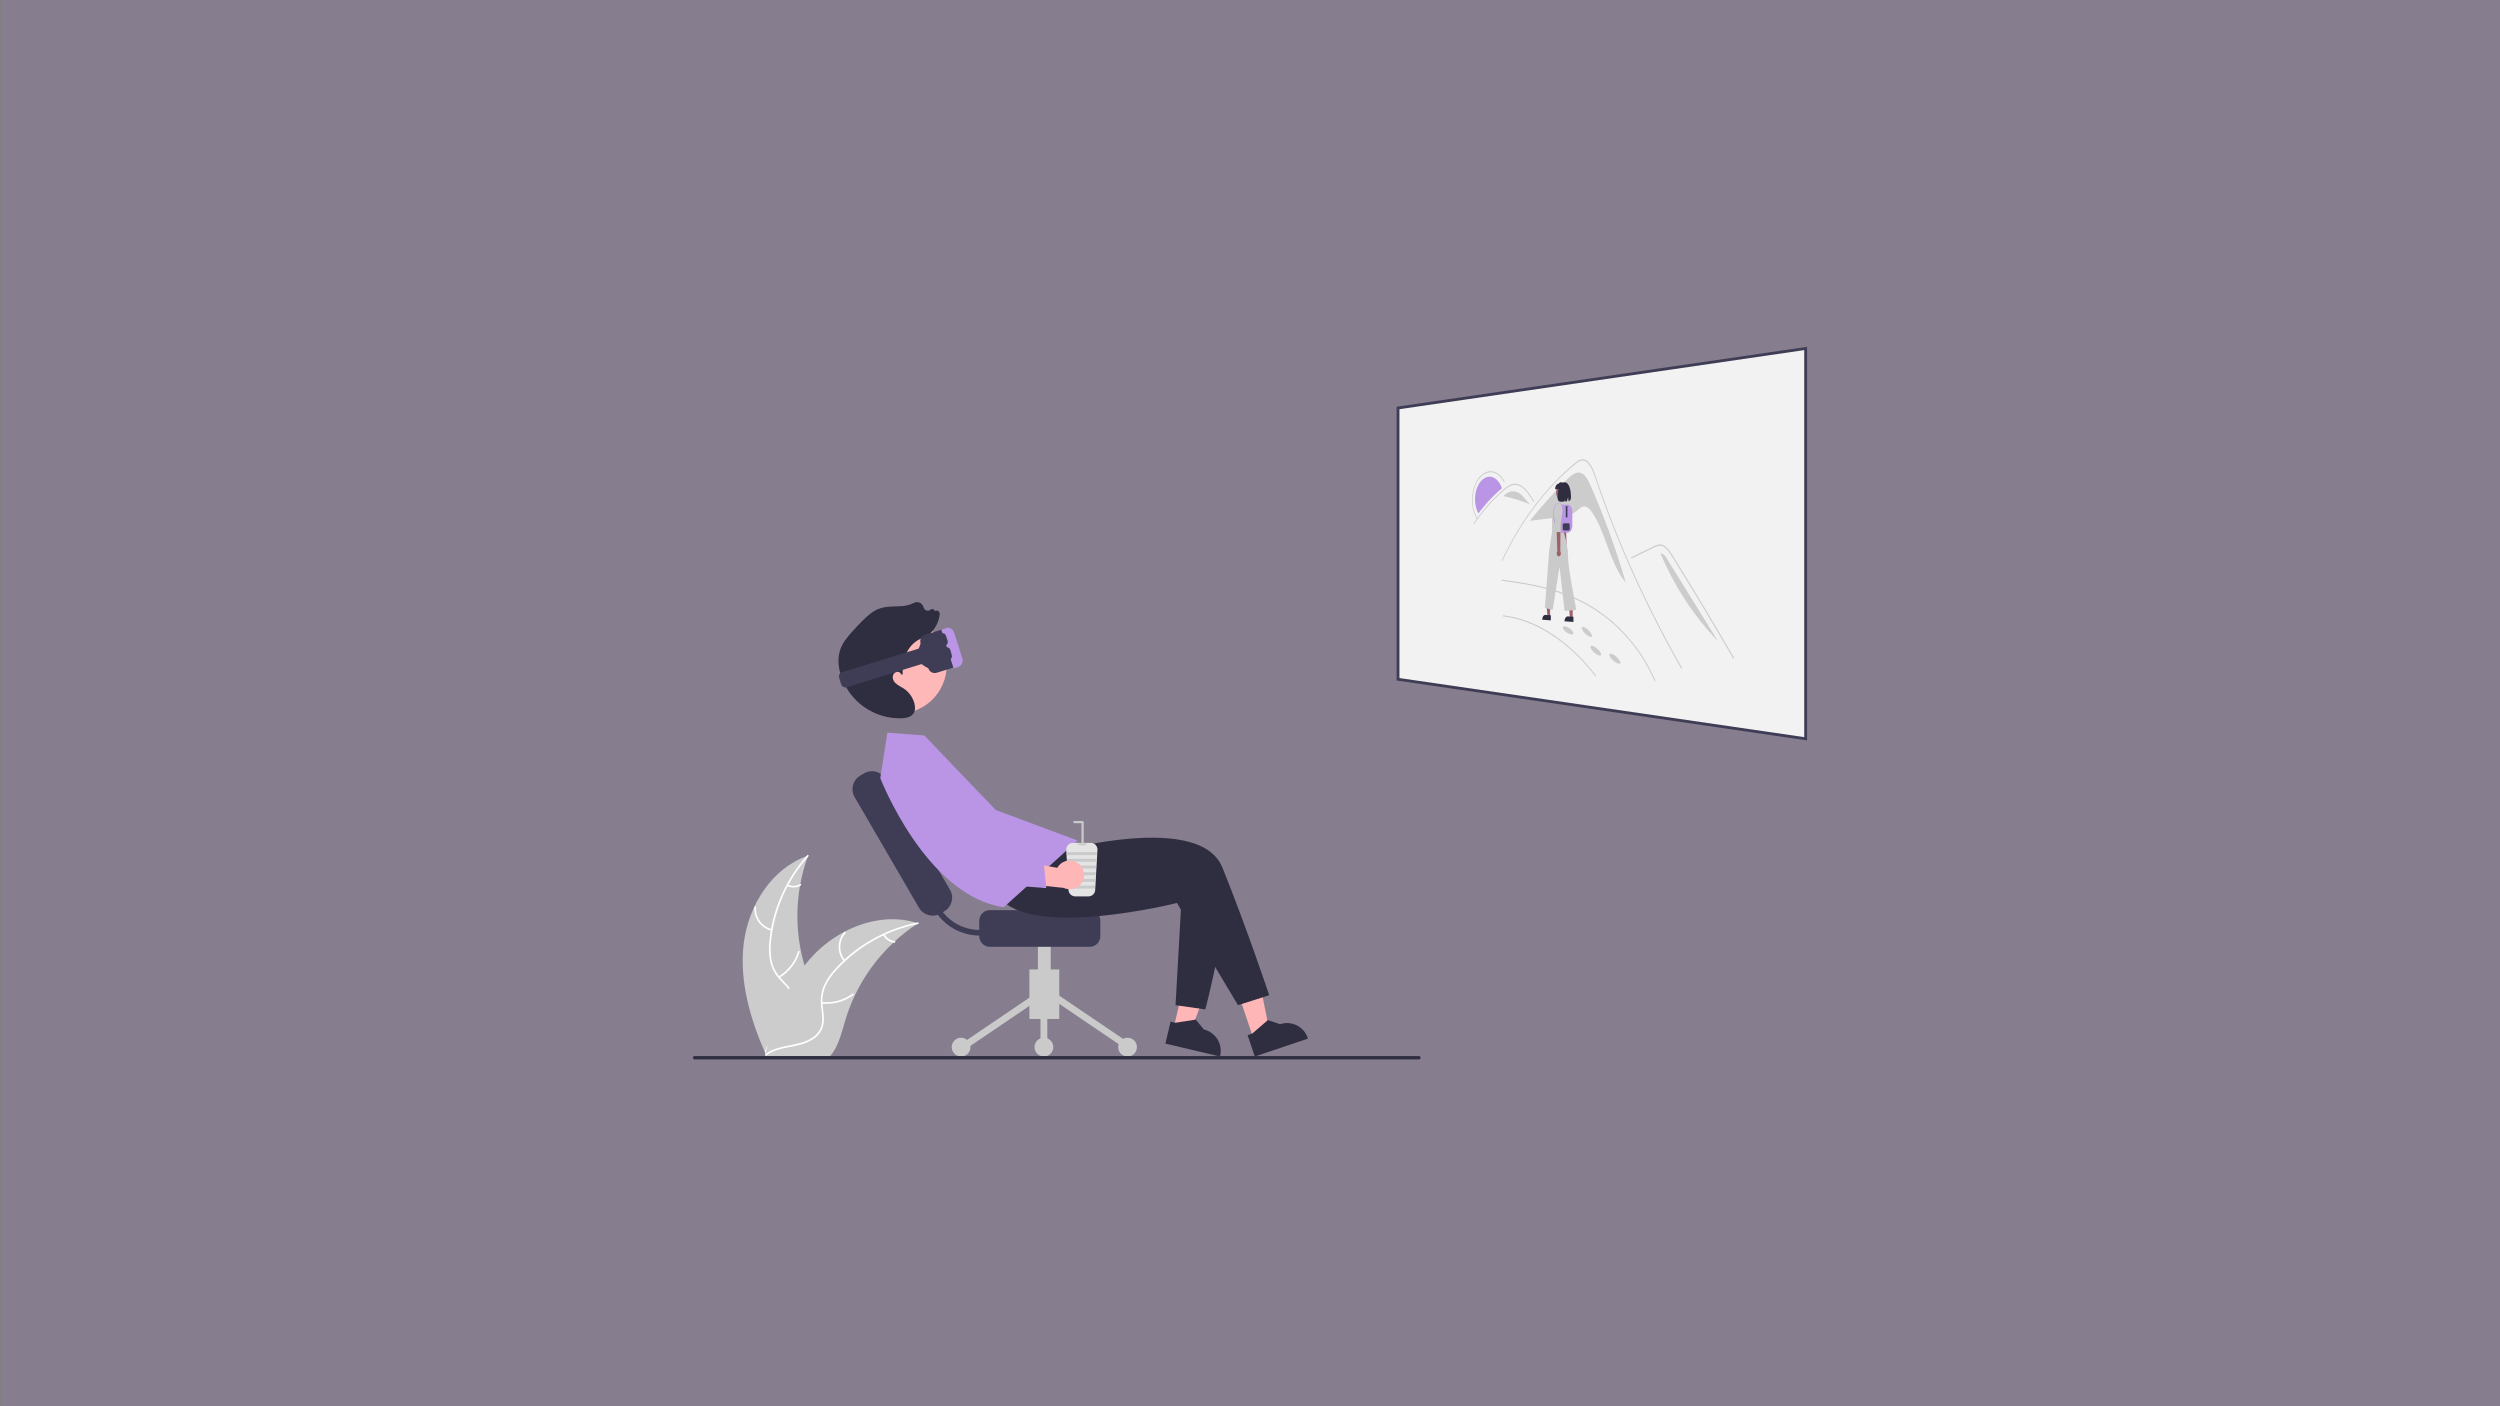 <?xml version="1.0" encoding="utf-8"?>
<!-- Generator: Adobe Illustrator 16.0.0, SVG Export Plug-In . SVG Version: 6.00 Build 0)  -->
<!DOCTYPE svg PUBLIC "-//W3C//DTD SVG 1.1//EN" "http://www.w3.org/Graphics/SVG/1.1/DTD/svg11.dtd">
<svg version="1.1" id="Layer_2" xmlns:x="http://ns.adobe.com/Extensibility/1.0/" xmlns:i="http://ns.adobe.com/AdobeIllustrator/10.0/" xmlns:graph="http://ns.adobe.com/Graphs/1.0/"
	 xmlns="http://www.w3.org/2000/svg" xmlns:xlink="http://www.w3.org/1999/xlink" x="0px" y="0px" width="1920px" height="1080px"
	 viewBox="0 0 1920 1080" enable-background="new 0 0 1920 1080" xml:space="preserve">
<rect x="0" y="0" width="1920" height="1080" fill="#808080" stroke="none"/>
<g id="wireframing">
	<path id="Rectangle-2" opacity="0.15" fill="#A86FE5" enable-background="new    " d="M0.843,0h1920v1080h-1920V0L0.843,0z"/>
	<g id="undraw_user_flow_vr6w" transform="translate(502, 215)" display="none">
		<path id="Path" display="inline" fill="#FFFFFF" stroke="#33313F" stroke-width="3" d="M23.531,4.77c0,0,181.655,7.415,206.37,0
			c0,0-13.594,303.993-8.647,313.878c0,0-201.429,11.118-216.258,0C-9.838,307.526,23.531,4.77,23.531,4.77z"/>
		<path id="Path_1_" display="inline" fill="#FFFFFF" stroke="#33313F" stroke-width="3" d="M50.717,61.614
			c0,0,84.027,133.46,112.453,145.817"/>
		<path id="Path_2_" display="inline" fill="#FFFFFF" stroke="#33313F" stroke-width="3" d="M163.17,61.614
			c0,0-80.324,105.038-92.684,140.875"/>
		<path id="Path_3_" display="inline" fill="#FFFFFF" stroke="#33313F" stroke-width="3" d="M155.756,258.097H58.131
			c-7.414,0-7.414,34.604-7.414,34.604h105.039V258.097z"/>
		<path id="Path_4_" display="inline" fill="#FFFFFF" stroke="#33313F" stroke-width="3" d="M364.595,4.77
			c0,0,174.24-8.65,206.369,0c0,0-13.596,303.993-8.65,313.878c0,0-222.63,17.408-216.254,0
			C359.653,281.576,364.595,4.77,364.595,4.77z"/>
		<path id="Path_5_" display="inline" fill="#FFFFFF" stroke="#33313F" stroke-width="3" d="M432.5,27.953
			c0,0,38.774,61.602,51.898,67.298"/>
		<path id="Path_6_" display="inline" fill="#FFFFFF" stroke="#33313F" stroke-width="3" d="M484.401,27.953
			c0,0-37.072,48.478-42.781,65.024"/>
		<path id="Path_7_" display="inline" fill="#FFFFFF" stroke="#33313F" stroke-width="3" d="M528.653,134.523h-130.99
			c-9.886,0-9.886,34.601-9.886,34.601h140.875L528.653,134.523L528.653,134.523z"/>
		<path id="Path_8_" display="inline" fill="#FFFFFF" stroke="#33313F" stroke-width="3" d="M510.771,244.504h-97.623
			c-7.414,0-7.414,34.604-7.414,34.604h105.037V244.504z"/>
		<path id="Path_9_" display="inline" fill="#FFFFFF" stroke="#33313F" stroke-width="3" d="M528.653,185.188
			c9.947,0-119.396,11.118-130.989,0c-6.104-5.848-9.886,34.601-9.886,34.601h140.875V185.188z"/>
		<polyline id="Path_10_" display="inline" fill="#FFFFFF" stroke="#33313F" stroke-width="3" points="445.55,261.188 
			452.964,268.601 466.556,250.064 		"/>
		<path id="Path_11_" display="inline" fill="#FFFFFF" stroke="#33313F" stroke-width="3" d="M697.01,7.241
			c0,0,173.004,21.008,206.367,0c0,0-13.595,303.992-8.648,313.879c0,0-229.601,12.863-216.255,0
			C711.839,288.99,697.01,7.241,697.01,7.241z"/>
		<path id="Path_12_" display="inline" fill="#FFFFFF" stroke="#33313F" stroke-width="3" d="M721.045,60.996
			c0,0,24.925,39.544,33.362,43.251"/>
		<path id="Path_13_" display="inline" fill="#FFFFFF" stroke="#33313F" stroke-width="3" d="M754.407,60.996
			c0,0-23.823,31.215-27.443,41.793"/>
		<path id="Path_14_" display="inline" fill="#FFFFFF" stroke="#33313F" stroke-width="3" d="M863.535,142.555H732.55
			c-9.89,0-9.89,18.313-9.89,18.313h140.875V142.555L863.535,142.555z"/>
		<path id="Path_15_" display="inline" fill="#FFFFFF" stroke="#33313F" stroke-width="3" d="M792.125,196.928h68.225
			c9.886,0,9.886,18.313,9.886,18.313h0.297"/>
		<path id="Path_16_" display="inline" fill="#FFFFFF" stroke="#33313F" stroke-width="3" d="M863.535,169.358
			c9.947,0-119.396,5.882-130.985,0c-6.104-3.089-9.89,18.302-9.89,18.302h140.875V169.358L863.535,169.358z"/>
		<path id="Path_17_" display="inline" fill="#FFFFFF" stroke="#33313F" stroke-width="3" d="M698.048,30.424
			c0,0,191.786,14.174,204.118,4.758"/>
		<path id="Path_18_" display="inline" fill="#FFFFFF" stroke="#33313F" stroke-width="2" d="M878.031,21.663
			c2.62-0.556,5.313,0.235,7.974,0.643c2.656,0.408,5.672,0.358,7.6-1.495"/>
		<path id="Path_19_" display="inline" fill="#FFFFFF" stroke="#33313F" stroke-width="2" d="M876.711,26.531
			c5.537,0.975,11.171,1.286,16.778,0.927"/>
		<path id="Path_20_" display="inline" fill="#FFFFFF" stroke="#33313F" stroke-width="2" d="M876.687,33.439
			c4.748-0.806,9.538-1.342,14.347-1.606"/>
		<path id="Path_21_" display="inline" fill="#FFFFFF" stroke="#33313F" stroke-width="2" d="M708.836,24.245
			c2.316,1.073,4.856,1.585,7.414,1.495c1.607,0.221,3.244-0.134,4.619-1c1.618-1.31,1.758-3.708,1.758-5.796
			c0.047-0.634-0.049-1.271-0.272-1.866c-0.312-0.569-0.768-1.046-1.322-1.384c-3.052-2.125-8.725-2.99-12.296-1.544
			C703.843,16.126,704.634,21.959,708.836,24.245z"/>
		<path id="Path_22_" display="inline" fill="#FFFFFF" stroke="#33313F" stroke-width="3" d="M763.518,53.26
			c-0.717,9.145,1.47,18.228,2.939,27.285c1.854,11.435,2.593,23.023,2.198,34.601c-19.5,1.186-39.022,1.47-58.571,0.853
			c1.813,0.062,1.356-41.323,1.529-45.129c0.226-4.869-0.813-13.247,4.832-15.076c5.934-1.94,14.285-0.742,20.516-1.038
			C745.809,54.344,754.658,53.845,763.518,53.26z"/>
		<path id="Path_23_" display="inline" fill="none" stroke="#33313F" stroke-width="3" d="M258.322,146.88
			c0,0,48.194-2.472,56.845,0"/>
		<path id="Path_24_" display="inline" fill="none" stroke="#33313F" stroke-width="3" d="M315.166,120.93
			c0,0,21.008,21.008,21.008,25.951c0,4.943-27.188,22.243-27.188,22.243"/>
		<path id="Path_25_" display="inline" fill="none" stroke="#33313F" stroke-width="3" d="M591.972,146.88c0,0,48.19-2.472,56.844,0
			"/>
		<path id="Path_26_" display="inline" fill="none" stroke="#33313F" stroke-width="3" d="M648.816,120.93
			c0,0,21.008,21.008,21.008,25.951c0,4.943-27.187,22.243-27.187,22.243"/>
		
			<linearGradient id="Shape_1_" gradientUnits="userSpaceOnUse" x1="1592.181" y1="-0.711" x2="1593.181" y2="-0.711" gradientTransform="matrix(189.275 0 0 475.749 -300633.75 750.016)">
			<stop  offset="0" style="stop-color:#808080;stop-opacity:0.25"/>
			<stop  offset="0.54" style="stop-color:#808080;stop-opacity:0.12"/>
			<stop  offset="1" style="stop-color:#808080;stop-opacity:0.1"/>
		</linearGradient>
		<path id="Shape" display="inline" fill="url(#Shape_1_)" d="M914.166,277.745c-0.036-1.493-0.226-2.979-0.559-4.438
			c-1.125-4.164-3.621-9.219-7.761-10.479c-4.257-1.311-8.368-3.046-12.271-5.19c-0.754-13.247,2.302-26.803-1.022-39.643
			c-1.236-4.695-3.264-9.193-3.818-14.014c-0.68-5.971,0.963-12.357-1.422-17.868c-1.878-4.338-6.006-7.415-10.454-9.021
			c-4.448-1.606-9.219-2.027-13.927-2.472c-5.932-0.494-25.135-2.768-31.82,2.546l0,0c-0.465,0.355-0.881,0.771-1.236,1.235l0,0
			c-0.151,0.202-0.287,0.417-0.404,0.643c0.004,0.033,0.004,0.066,0,0.099c-0.126,0.261-0.237,0.529-0.334,0.803l0,0
			c-0.1,0.297-0.162,0.604-0.197,0.915c-0.007,0.103-0.007,0.206,0,0.309c-0.013,0.219-0.013,0.438,0,0.655v0.318
			c0,0.234,0,0.457,0,0.683c0,0.223,0,0.186,0,0.271c0.087,1.103,0.259,2.228,0.259,3.324c0.015,0.548-0.037,1.095-0.146,1.631
			c-0.415,1.453-1.111,2.813-2.053,3.992l0,0l-0.225,0.321l-0.407,0.593l-0.318,0.507l-0.271,0.444
			c-0.124,0.211-0.223,0.421-0.334,0.643l-0.186,0.35c-0.149,0.34-0.273,0.688-0.371,1.05c-0.267,1.076-0.267,2.199,0,3.272
			c0.334,1.391,0.901,2.708,1.681,3.904c0.313,0.507,0.655,1.001,1.001,1.495c0.347,0.495,0.568,0.779,0.865,1.162
			c-0.172,1.146-0.263,2.31-0.271,3.473c0,7.84,3.604,15.244,9.773,20.08c0.483,5.22,0.43,10.476-0.161,15.685
			c-0.123,1.101-0.247,2.188-0.395,3.272c-0.148,1.087-0.272,1.816-0.408,2.719c-1.813,0.254-3.66,0.111-5.412-0.421
			c-0.807-0.357-1.632-0.678-2.472-0.951c-3.608-0.89-7.278,2.694-10.825,1.606c0,0.16-0.111,0.321-0.161,0.494
			c-0.745-0.457-1.599-0.709-2.472-0.729c-2.104-0.1-3.83-1.632-5.362-3.077l-4.696-4.437c-0.311-0.269-0.584-0.576-0.813-0.914
			c-0.259-0.479-0.447-0.99-0.568-1.521c-0.999-2.5-2.56-4.736-4.56-6.537c-0.355-0.444-0.825-0.782-1.359-0.979
			c-0.2-0.036-0.406-0.036-0.604,0c-0.14-0.173-0.263-0.346-0.408-0.506c-0.334-0.358-0.682-0.705-1.038-1.026
			c-2.236-2.073-2.472-3.854-4.425-6.179c-1.701-2.214-3.241-4.547-4.608-6.979c-0.173-1.236-0.396-2.62-0.667-3.979
			c-0.617-3.079-1.52-6.096-2.693-9.008l1.692-1.854v-1.841l3.015-3.521l-0.209-0.188l3.707-3.482l-3.707-0.139l-1.729,2.397
			l-0.138-0.124l-3.09,3.09l-2.162,0.247l-0.283,0.297c-1.791-2.669-3.707-4.128-5.412-3.781c-2.879,0.596-4.313,6.182-3.855,13.481
			l-8.563,8.959l-0.965,1.014l-4.425,5.672l3.474,3.338l5.325-4.941l0.854-0.927l5.302-5.746c0,0.186,0.086,0.371,0.123,0.556
			c-0.17,0.88-0.261,1.773-0.271,2.67c0,1.05,0.977,1.804,1.471,2.743c0.822,1.25,1.253,2.718,1.235,4.214
			c0,0.521-0.225,1.025-0.234,1.558c0.062,1.156,0.46,2.271,1.148,3.2c2.065,3.46,4.127,6.92,6.18,10.38
			c0.42,0.729,0.863,1.458,1.234,2.178c0.004,0.037,0.004,0.071,0,0.108c0.392,0.755,0.959,1.403,1.654,1.894
			c0.242,2.604,0.934,5.145,2.039,7.514c0.225,0.457,0.457,0.914,0.704,1.359c1.657,2.727,3.608,5.263,5.82,7.563l2.952,3.299
			c2.893,3.25,5.797,6.488,8.945,9.491c1.135,1.197,2.5,2.148,4.019,2.793c1.502,0.611,3.217,0.366,4.484-0.643
			c0,1.53,0,3.063,0,4.584c0.884,0.152,1.666,0.663,2.161,1.409c0.33,0.876,0.255,1.854-0.209,2.669
			c-2.584,6.658-5.203,13.369-9.146,19.352c2.774,1.635,5.348,3.593,7.661,5.833c1.512,1.667,2.853,3.479,4.005,5.412
			c0.099,0.902,0.185,1.816,0.245,2.719c0.916,14.73-4.781,29.352-9.887,43.388c-1.457,3.969-3.076,8.146-2.938,12.271
			c-0.972,0.604-1.9,1.271-2.781,2.002c1.016,2.632,0.618,4.942,0.521,7.822c-0.041,1.695-0.396,3.372-1.039,4.939
			c-0.48,1.103-1.234,2.126-1.769,3.179c-3.199,5.646-3.918,12.354-4.561,18.796c-0.384,3.902,1.137,8.647-0.645,12.135
			c-3.041,5.993-5.745,12.355-6.239,19.006c-0.019,1.499-0.202,2.991-0.559,4.448c-0.383,1.235-1.072,2.287-1.421,3.498
			c-0.353,1.623-0.433,3.293-0.233,4.939c0.231,5.927-0.65,11.842-2.605,17.438c-1.545,4.424-3.237,9.145-2.026,13.68
			c-2.981,3.125-4.824,7.166-5.228,11.468c-0.036,1.104-0.174,2.197-0.408,3.274c-0.375,1.104-0.868,2.165-1.47,3.164
			c-2.487,4.53-3.656,9.668-3.374,14.828c-3.707,5.018-5.55,11.23-6.648,17.396c-1.1,6.167-1.594,12.444-3.003,18.536
			c-1.864,8.069-5.264,16.213-5.941,24.455c-4.005,2.57-5.724,7.526-6.5,12.21c-0.778,4.685-0.892,9.589-2.845,13.928
			c-1.013,2.248-2.472,4.265-3.436,6.551c-0.686,1.826-1.187,3.721-1.495,5.646c-0.593,3.027-1.112,6.377-0.37,9.271
			c-1.047,1.112-2.271,2.051-3.621,2.769c0.188-0.766,0.358-1.545,0.482-2.323c-3.188,2.904-8.96,1.894-11.521,5.363
			c-1.573,2.33-1.026,5.488,1.235,7.155c0.802,0.48,1.667,0.854,2.57,1.1c6.116,1.965,12.528,3.967,18.869,2.916
			c0.751-0.087,1.479-0.322,2.139-0.69c0.832-0.604,1.514-1.39,1.989-2.3l2.854-4.521c2.275,0.683,4.591,1.228,6.935,1.631
			c0.229,1.969,0.392,3.946,0.479,5.932c1.234,0.247,2.894,0.312,3.473-0.828c0.183-0.434,0.258-0.9,0.226-1.37
			c0-0.892,0.107-2.053,0.195-3.236h0.247c3.771,0.146,7.521-0.614,10.938-2.228c-1.335-10.936,3.025-21.638,6.821-31.99
			c3.989-10.899,7.413-22.012,10.85-33.105c2.472-7.798,5.215-15.373,7.625-23.183c3.063-9.889,6.125-19.771,9.183-29.657
			c1.349-4.351,2.684-8.65,4.228-12.976c3.225-8.758,7.048-17.276,11.44-25.509c1.235-2.32,2.475-4.634,3.498-7.065
			c1.234-2.953,2.112-6.043,3.088-9.083c2.162-6.269,4.761-12.373,7.773-18.276l0.223-0.457c1.002,4.09,2.017,8.255,2.67,12.357
			c0.908,5.045,0.979,10.205,0.209,15.271c-0.593,3.448-1.718,6.858-1.566,10.347c0.186,4.844,2.756,9.218,4.028,13.89
			c0.815,3.486,1.284,7.047,1.396,10.627c0.334,5.549,3.361,11.789,1.235,16.942c-6.602,16.321-3.398,34.761-7.183,51.898
			c-1.928,8.798-7.871,17.077-7.414,26.073c0.33,6.385,0.893,12.753,1.684,19.104c0.139,1.939,0.594,3.846,1.347,5.639
			c0.506,0.953,1.07,1.874,1.693,2.756c-0.531,0.222-1.001,0.778-1.388,1.952c-1.159,3.172-0.032,6.729,2.744,8.647
			c1.113,0.601,2.314,1.018,3.562,1.235c1.682,0.471,3.419,0.712,5.166,0.717c0.544-0.023,1.085-0.097,1.616-0.21
			c1.914,0.807,3.867,1.508,5.856,2.102c0,0.513,0.05,1.02,0.148,1.521c0,0.539,0.239,1.051,0.652,1.396
			c0.308,0.153,0.647,0.221,0.988,0.186h6.71c0-0.556,0-1.124,0-1.681c1.557,0.165,3.106-0.346,4.266-1.396
			c0.602-0.747,1.021-1.622,1.233-2.558c1.829-6.212,3.649-12.419,5.462-18.623c0.833-2.623,1.475-5.303,1.915-8.021
			c0.779-4.37,1.024-8.815,0.729-13.247c-2.371-22.771,2.865-45.624,1.16-68.46c-1.03-13.722-0.324-27.52,2.104-41.063
			c0.556-3.065,1.232-6.182,1.48-9.231c0.53-5.759-0.122-11.579,0.271-17.301c0.146-2.001,0.42-3.991,0.667-5.979
			c1.772-12.349,2.738-24.798,2.892-37.271c-0.024-4.129-0.275-8.255-0.754-12.357c1.279-0.341,2.441-1.021,3.361-1.977
			c1.112-1.446,0.828-3.448,0.814-5.276c0-4.375,1.843-8.515,3.313-12.642c1.896-5.67,3.463-11.447,4.684-17.301
			c1.274-4.738,1.975-9.614,2.075-14.521c0-0.495,0-0.986-0.072-1.496c0.465-0.317,0.85-0.74,1.125-1.232
			c0.325-0.726,0.525-1.496,0.594-2.286c0.457-3.163,0.899-6.314,1.356-9.479c0.321-2.266,0.646-4.527,0.979-6.796
			c1.31-9.128,2.615-18.265,3.917-27.409c0.346-2.385,0.68-4.758,1.023-7.143l1.016-7.081c0.124-0.84,0.232-1.681,0.334-2.533
			C917.365,290.214,914.476,283.479,914.166,277.745z M881.432,380.41c-1.471-3.447-2.83-6.994-2.473-10.738h-0.123
			c0.313-1.147,0.255-2.371-0.176-3.484c-0.383-0.912-1.035-1.681-1.442-2.567c-0.439-1.105-0.666-2.283-0.667-3.476
			c-0.309-7.511,0.283-15.029,1.755-22.401c0.16-0.877,0.333-1.742,0.506-2.619c0.513-0.299,0.981-0.664,1.396-1.088
			c0.649-0.742,1.188-1.574,1.598-2.472c1.392-2.804,2.677-5.655,3.854-8.563c0.385-0.951,0.938-2.026,1.894-2.262
			c-0.198,7.229,0.544,14.604-2.475,21.132c-0.562,1.051-0.977,2.173-1.233,3.336c-0.271,1.829,0.495,3.707,0.223,5.536
			c-0.136,0.938-0.543,1.829-0.717,2.756c-0.242,0.941,0.036,1.938,0.729,2.62c0.157,0.121,0.332,0.217,0.521,0.284
			c-0.074,0.493-0.136,1.001-0.173,1.479c-0.111,1.017-0.147,1.965-0.211,2.562c-0.287,3.019-0.402,6.051-0.347,9.082
			c0,3.272,0.138,6.563,0.073,9.887c0.052,0.958-0.107,1.915-0.47,2.805c-0.244,0.46-0.563,0.877-0.939,1.235
			C882.186,382.351,881.789,381.375,881.432,380.41z"/>
		<polygon id="Path_27_" display="inline" fill="#33313F" points="788.023,200.363 792.174,196.495 788.467,196.359 
			786.527,199.325 		"/>
		<polygon id="Path_28_" display="inline" fill="#65617D" points="758.155,227.45 762.554,221.804 763.53,220.79 776.998,206.69 
			781.584,201.883 783.734,201.636 786.823,198.559 788.64,200.153 785.637,203.662 785.698,205.504 781.002,210.595 
			767.781,224.942 766.928,225.856 761.615,230.774 		"/>
		<polygon id="Path_29_" display="inline" fill="#33313F" points="763.53,220.79 776.998,206.69 781.002,210.595 767.781,224.942 		
			"/>
		
			<ellipse id="Oval" transform="matrix(0.98 -0.201 0.201 0.98 -27.841 160.907)" display="inline" fill="#FBBEBE" cx="779.838" cy="217.792" rx="6.969" ry="19.736"/>
		<path id="Path_30_" display="inline" fill="#3F3D56" d="M841.418,634.232c-1.127,3.146-0.012,6.656,2.729,8.572
			c1.115,0.598,2.315,1.015,3.561,1.236c1.675,0.471,3.4,0.712,5.142,0.717c2.149-0.108,4.202-0.938,6.327-1.233
			c0.249-0.056,0.508-0.017,0.729,0.108c0.215,0.229,0.318,0.541,0.284,0.854c0.022,1.22,0.113,2.437,0.271,3.646
			c-0.063,0.444,0.092,0.894,0.415,1.202c0.319,0.313,0.772,0.447,1.217,0.367h6.685c0.157-5.886-0.495-11.767-1.938-17.474
			c-0.093-0.438-0.261-0.855-0.495-1.235c-0.562-0.628-1.305-1.063-2.125-1.235c-1.645-0.682-3.415-0.989-5.19-0.899
			c-2.146,0.271-3.967,1.681-5.808,2.842c-1.842,1.162-4.352,2.188-6.587,1.582C844.397,632.675,842.556,630.797,841.418,634.232z"
			/>
		<path id="Path_31_" display="inline" fill="#FBBEBE" d="M743.029,628.807c-1.878,2.017-4.184,3.58-6.747,4.585l-1.146,0.559
			c-0.16,0.049-0.294,0.16-0.37,0.31c-0.048,0.192-0.007,0.396,0.108,0.559c1.949,3,5.649,4.346,9.07,3.3
			c0.739-0.188,1.425-0.54,2.002-1.038c0.938-1.125,1.479-2.528,1.532-3.991c0.36-1.504,0.297-3.078-0.187-4.548
			C745.612,624.655,744.982,626.41,743.029,628.807z"/>
		<path id="Path_32_" display="inline" fill="#3F3D56" d="M768.757,644.031c0.039,0.469-0.037,0.938-0.226,1.372
			c-0.565,1.137-2.196,1.063-3.46,0.828c-0.187-4.197-0.688-8.373-1.508-12.494c-2.396-0.111-4.14,2.175-5.412,4.202l-3.312,5.264
			c-0.481,0.904-1.161,1.686-1.99,2.286c-0.656,0.368-1.378,0.603-2.125,0.689c-6.327,1.038-12.716-0.948-18.82-2.916
			c-0.896-0.245-1.759-0.607-2.559-1.088c-2.271-1.658-2.816-4.814-1.235-7.143c2.546-3.46,8.306-2.474,11.479-5.338
			c-0.326,2.018-0.873,3.993-1.631,5.894c4.272-0.643,7.131-4.547,10.575-7.154c0.856-0.742,1.898-1.242,3.019-1.443
			c0.833-0.064,1.672,0.024,2.471,0.271c3.963,0.995,7.669,2.818,10.875,5.354c1.297,1.022,3.324,2.472,3.896,4.053
			C769.4,638.557,768.741,642.018,768.757,644.031z"/>
		<circle id="Oval_1_" display="inline" fill="#FBBEBE" cx="853.764" cy="210.768" r="25.531"/>
		<path id="Path_33_" display="inline" fill="#ED78A1" d="M904.058,361.517c-0.104,4.893-0.8,9.749-2.076,14.473
			c-1.203,5.854-2.759,11.633-4.658,17.301c-1.471,4.115-3.323,8.242-3.312,12.604c0,1.816,0.296,3.818-0.805,5.268
			c-0.998,1.002-2.248,1.715-3.619,2.063c-1.381,0.366-2.504,1.366-3.028,2.693c-1.166-1.729-2.039-3.635-2.582-5.646
			c-2.208-6.788-4.269-13.612-6.179-20.478c-0.357-0.8-0.299-1.725,0.16-2.472c0.313-0.277,0.687-0.483,1.088-0.605
			c1.263-0.521,2.419-1.271,3.407-2.212c0.474-0.411,0.86-0.905,1.149-1.458c0.357-0.89,0.521-1.848,0.47-2.806
			c0-3.265,0-6.537-0.071-9.8c-0.059-3.022,0.056-6.05,0.334-9.061c0-0.604,0.107-1.544,0.209-2.558
			c0.187-1.952,0.557-4.189,1.617-4.943c1.56-1.063,6.252,0.358,8.045,0.594c3.064,0.436,6.116,0.93,9.156,1.511
			C903.802,357.794,904.031,359.65,904.058,361.517z"/>
		<path id="Path_34_" display="inline" fill="#ED78A1" d="M800.959,239.363c-0.987,1.977-3.36,2.916-5.188,4.177l-6.266,4.3
			c-0.849,0.755-1.959,1.138-3.091,1.063c-1.028-0.381-1.861-1.16-2.313-2.163l-0.074-0.111l-1.232-2.162l-6.182-10.354
			c-0.684-0.937-1.083-2.045-1.146-3.201c0-0.521,0.186-1.025,0.247-1.544c0.007-1.491-0.423-2.951-1.235-4.202
			c-0.495-0.938-1.495-1.692-1.458-2.73c-0.054-1.365,0.183-2.729,0.691-4.004c0.646-1.17,1.569-2.163,2.691-2.892
			c0.581-0.42,1.235-0.815,1.792-1.235c0.332-0.221,0.7-0.384,1.087-0.479c1.017-0.21,2.026,0.63,3.064,0.667
			c4.474,2.991,6.179,8.647,9.701,12.741c1.977,2.311,2.175,4.09,4.409,6.179c0.362,0.319,0.705,0.662,1.024,1.022
			c0.453,0.479,0.832,1.021,1.125,1.606C799.008,237.09,801.48,238.35,800.959,239.363z"/>
		<path id="Path_35_" display="inline" fill="#FBBEBE" d="M844.78,236.373c1.842,3.893,3.274,8.168,2.743,12.443
			c-0.104,1.154-0.469,2.273-1.063,3.271c-1.776,2.731-5.512,3.213-8.771,3.387c-1.379-0.108-2.745,0.333-3.794,1.235
			c-0.901,1.296-0.805,3.039,0.234,4.229c1.035,1.121,2.337,1.973,3.779,2.471c5.144,2.271,10.68,4.141,16.274,3.605
			c2.595-0.247,5.116-0.985,7.698-1.371c2.8-0.298,5.61-0.438,8.428-0.433c3.361-0.124,6.711-0.457,10.06-0.791l8.86-0.877
			c0.484,0.009,0.956-0.163,1.322-0.479c0.667-0.769-0.188-1.894-0.989-2.475c-4.72-3.497-10.714-5.882-13.383-11.121
			c-1.235-2.472-1.631-5.397-2.546-8.082c-0.914-2.682-2.372-5.063-2.932-7.798c-0.303-2.38-0.438-4.779-0.404-7.18
			c0.039-2.425-0.847-4.775-2.475-6.573c-1.755-1.644-4.313-2.063-6.723-2.176c-5.907-0.247-12.188,1.162-16.387,5.326
			c-1.125,1.125-2.075,2.409-3.25,3.482c-1.176,1.075-2.729,1.313-1.967,2.646c0.769,1.334,2.265,2.146,3.077,3.336
			C843.418,233.699,844.154,235.01,844.78,236.373L844.78,236.373z"/>
		<path id="Path_36_" display="inline" fill="#ED78A1" d="M887.611,300.1c-1.75,4.064-3.235,8.238-4.448,12.493
			c-0.964,3.831-0.767,7.937-1.653,11.777c-1.091,4.77-2.177,9.577-3.056,14.396c-1.471,7.354-2.06,14.854-1.755,22.345
			c0.003,1.185,0.229,2.356,0.668,3.46c0.408,0.89,1.075,1.653,1.445,2.558c0.595,1.621,0.474,3.417-0.333,4.943
			c-0.636,1.418-1.495,2.724-2.546,3.868c-11.529,3.436-23.838,2.298-35.837,3.024c-11.121,0.681-22.243,2.953-33.145,1.051
			c-1.233-4.94,0.814-10.105,2.598-14.928c5.115-14.001,10.8-28.583,9.886-43.251c-0.101-1.707-0.298-3.407-0.594-5.092
			c-1.779-10.396,0.161-21.155,3.286-31.239c1.953-6.266,1.865-12.963,1.408-19.5c-0.221-2.119-0.25-4.253-0.088-6.377
			c0.188-2.17,0.994-4.242,2.324-5.969l0.188-0.259c0.136-0.21,0.543-0.09,0.912,0c0.197,0.082,0.422,0.082,0.617,0
			c0.036-0.042,0.084-0.071,0.139-0.09c0.107-0.063,0.248-0.063,0.355,0c0.285,0.188,0.436,0.77,1.051,0.881
			c0.913,0.142,1.834,0.229,2.758,0.271c1.107,0.032,2.213,0.189,3.285,0.47h0.148c1.606,0.269,3.255,0.125,4.795-0.405
			c1.022-0.259,2.011-0.641,2.94-1.14c0.759-0.306,1.532-0.563,2.32-0.775c1.139-0.692,0.893-3.883,1.125-5.181
			c0.125-1.313,0.437-2.603,0.914-3.831c1.143-1.843,3.123-2.997,5.289-3.074c2.132-0.063,4.268,0.128,6.354,0.565
			c4.597,0.655,9.314,0.532,13.853,1.595c2.274,0.531,4.745,1.35,6.849,0.312c0.557,0.124,0.644,0.63,0.644,1.236
			c-0.043,0.573-0.159,1.146-0.347,1.689c-0.778,3.411,1.9,6.537,4.359,9.021c1.066,1.166,2.319,2.146,3.707,2.9
			c1.236,0.568,2.475,0.807,3.707,1.421c1.006,0.527,1.858,1.31,2.475,2.265c0.72,1.085,1.197,2.311,1.406,3.596
			c0.235,2.388,0.068,4.798-0.492,7.131C893.573,281.771,891.056,291.1,887.611,300.1z"/>
		<path id="Path_37_" display="inline" opacity="0.1" enable-background="new    " d="M895.123,272.259
			c-1.553,9.515-4.067,18.841-7.516,27.841c-1.75,4.064-3.234,8.238-4.449,12.493c-0.963,3.831-0.766,7.937-1.652,11.777
			c-1.088,4.77-2.177,9.577-3.054,14.396c-0.261,0.147-0.521,0.271-0.791,0.396c-1.536,0.737-3.166,1.265-4.846,1.57
			c-3.017,0.354-6.067,0.258-9.058-0.3l-17.672-2.311c-7.043-0.939-14.545-2.089-19.771-6.858c-2.892-2.62-4.807-6.08-6.883-9.429
			c-0.1-1.707-0.298-3.407-0.594-5.092c-1.779-10.396,0.16-21.155,3.287-31.239c1.951-6.266,1.863-12.963,1.406-19.5
			c-0.22-2.119-0.248-4.253-0.086-6.377c0.188-2.17,0.993-4.242,2.323-5.969c0.36-0.108,0.729-0.194,1.101-0.259l0,0
			c0.248-0.05,0.5-0.076,0.756-0.09h0.354c0.417,0.005,0.831,0.055,1.236,0.148c0.827,0.21,1.594,0.655,2.409,0.951h0.146
			c1.063,0.343,2.173,0.501,3.287,0.47c1.632,0,3.313-0.271,4.943-0.37c2.014-0.317,4.073,0.045,5.854,1.038
			c1.151,0.924,2.241,1.923,3.265,2.99c1.245,0.962,2.641,1.718,4.127,2.236c10.635,4.063,22.435,3.81,32.884-0.704
			c1.008-0.563,2.146-0.85,3.3-0.828c0.854,0.166,1.667,0.507,2.385,1.001c0.729,0.433,1.473,0.853,2.212,1.232
			c0.722,1.088,1.2,2.313,1.409,3.6C895.74,267.473,895.635,269.9,895.123,272.259L895.123,272.259z"/>
		<path id="Combined-Shape" display="inline" fill="#A86FE5" d="M887.591,321.798c-0.935,0.245-1.479,1.331-1.859,2.263
			c-1.161,2.895-2.446,5.746-3.83,8.539c-0.409,0.896-0.946,1.729-1.594,2.475c-0.779,0.757-1.692,1.357-2.694,1.776
			c-1.538,0.736-3.167,1.268-4.845,1.569c-3.017,0.358-6.07,0.259-9.058-0.296l-17.646-2.423c-6.994-0.951-14.507-2.104-19.771-6.87
			c-4.671-4.228-6.784-10.628-11.122-15.2c-2.308-2.239-4.869-4.197-7.64-5.832c3.933-5.957,6.537-12.654,9.12-19.303
			c0.457-0.807,0.534-1.775,0.21-2.646c-0.498-0.743-1.276-1.255-2.159-1.405c-0.08-1.519-0.095-3.031-0.073-4.545
			c-1.261,1.011-2.975,1.264-4.478,0.649c-1.512-0.642-2.871-1.594-3.988-2.793c-3.151-2.99-6.043-6.229-8.938-9.454l-2.939-3.299
			c-2.199-2.298-4.146-4.824-5.81-7.538c-0.248-0.445-0.47-0.899-0.69-1.356c-1.398-2.973-2.139-6.208-2.161-9.49
			c-0.05-1.001,0.084-2.002,0.396-2.954c0.61-1.398,1.563-2.622,2.768-3.562c2.322-2.209,5.094-3.895,8.119-4.94
			c0.476-0.193,0.991-0.249,1.495-0.16c0.531,0.199,1.001,0.536,1.359,0.977c1.99,1.805,3.546,4.033,4.548,6.524
			c0.122,0.523,0.309,1.03,0.557,1.508c0.229,0.341,0.502,0.648,0.814,0.914l4.695,4.424c1.521,1.446,3.235,2.979,5.339,3.077
			c0.973,0.046,1.832,0.256,2.498,0.69c0.061-0.169,0.122-0.337,0.184-0.505c3.547,1.072,7.204-2.496,10.8-1.606
			c0.819,0.275,1.624,0.593,2.41,0.951c4.563,1.705,10.186-1.396,14.248,1.236c1.146,0.928,2.23,1.927,3.25,2.987
			c1.244,0.97,2.639,1.726,4.127,2.236c10.634,4.06,22.432,3.812,32.884-0.691c1.005-0.567,2.146-0.857,3.3-0.841
			c0.856,0.168,1.672,0.513,2.388,1.016c4.43,2.607,9.153,4.685,14.075,6.18c4.111,1.261,6.607,6.302,7.76,10.541
			c0.335,1.451,0.518,2.934,0.544,4.424c0.292,5.71,3.176,12.416,0.141,17.21c-0.071,0.821-0.188,1.639-0.351,2.45l-1.016,7.065
			l-1.014,7.118l-3.918,27.35l-0.976,6.771l-1.347,9.453c-0.072,0.785-0.272,1.554-0.597,2.273c-0.83,1.36-2.286,2.222-3.88,2.283
			c-1.563,0.052-3.127-0.164-4.622-0.63l-11.06-2.793c-0.483-0.089-0.942-0.275-1.35-0.556c-0.691-0.675-0.973-1.671-0.729-2.607
			c0.161-0.938,0.567-1.813,0.717-2.756c0.271-1.829-0.507-3.707-0.223-5.521c0.255-1.164,0.671-2.287,1.232-3.337
			C888.137,336.331,887.4,328.99,887.591,321.798z"/>
		<path id="Path_38_" display="inline" opacity="0.1" enable-background="new    " d="M800.959,239.363
			c-0.987,1.977-3.36,2.916-5.188,4.177l-6.266,4.3c-0.849,0.755-1.959,1.138-3.091,1.063c-1.028-0.381-1.861-1.16-2.313-2.163
			c0-0.296,0-0.593,0-0.893c-0.049-1,0.085-2.001,0.396-2.95c0.615-1.396,1.566-2.617,2.77-3.562
			c2.321-2.209,5.09-3.895,8.118-4.943c0.475-0.188,0.991-0.237,1.495-0.146c0.188,0.051,0.367,0.13,0.528,0.235
			c0.453,0.476,0.832,1.018,1.125,1.604C799.008,237.09,801.48,238.35,800.959,239.363z"/>
		<path id="Path_39_" display="inline" fill="#33313F" d="M890.601,425.429c-0.067,12.434-0.946,24.843-2.632,37.159
			c-0.247,1.979-0.521,3.966-0.655,5.968c-0.407,5.762,0.247,11.567-0.284,17.304c-0.296,3.09-0.927,6.179-1.479,9.203
			c-2.417,13.512-3.119,27.271-2.091,40.953c1.692,22.774-3.521,45.563-1.159,68.274c0.292,4.416,0.052,8.852-0.72,13.21
			c-0.443,2.707-1.087,5.379-1.914,7.995c-1.819,6.192-3.635,12.374-5.438,18.536c-0.218,0.934-0.641,1.808-1.236,2.559
			c-1.271,1.111-2.961,1.616-4.634,1.384c-7.13-0.232-13.828-3.3-20.304-6.313c-0.748-0.286-1.438-0.705-2.038-1.236
			c-1.349-1.396-1.236-3.605-1.829-5.438c-0.594-1.828-2.212-3.571-3.127-5.477c-0.74-1.788-1.194-3.682-1.348-5.607
			c-0.822-6.336-1.386-12.688-1.683-19.059c-0.457-8.971,5.462-17.226,7.414-25.95c3.771-17.149,0.581-35.539,7.168-51.824
			c2.063-5.128-0.938-11.356-1.235-16.896c-0.101-3.571-0.563-7.125-1.385-10.603c-1.232-4.659-3.831-9.021-4.016-13.843
			c-0.146-3.482,0.976-6.884,1.568-10.328c0.76-5.056,0.688-10.195-0.211-15.228c-0.653-4.149-1.668-8.304-2.67-12.354l-0.223,0.457
			c-3.012,5.885-5.601,11.976-7.748,18.228c-0.977,3.027-1.854,6.104-3.09,9.059c-1.014,2.474-2.249,4.723-3.473,7.046
			c-4.393,8.2-8.205,16.697-11.418,25.432c-1.532,4.274-2.867,8.649-4.216,12.938c-3.041,9.888-6.089,19.771-9.146,29.656
			c-2.409,7.798-5.19,15.336-7.602,23.121c-3.422,11.121-6.848,22.146-10.823,33.007c-3.781,10.33-8.132,21.007-6.812,31.919
			c-3.402,1.603-7.142,2.358-10.896,2.212c-6.37-0.565-12.618-2.089-18.536-4.511c-2.431-0.679-4.635-1.992-6.39-3.806
			c-2.757-3.352-2.063-8.255-1.235-12.506c0.309-1.927,0.81-3.813,1.495-5.638c0.927-2.285,2.41-4.301,3.424-6.535
			c1.952-4.324,2.075-9.206,2.842-13.892c0.77-4.684,2.472-9.614,6.479-12.172c0.667-8.218,4.063-16.35,5.932-24.382
			c1.408-6.092,1.878-12.357,2.978-18.536c1.103-6.179,2.919-12.357,6.648-17.3c-0.296-5.159,0.864-10.298,3.35-14.829
			c0.604-0.993,1.1-2.05,1.473-3.151c0.234-1.07,0.373-2.164,0.407-3.263c0.399-4.289,2.231-8.32,5.2-11.442
			c-1.232-4.521,0.494-9.219,2.026-13.594c1.956-5.579,2.836-11.479,2.596-17.387c-0.188-1.649-0.104-3.319,0.247-4.942
			c0.347-1.234,1.025-2.286,1.408-3.482c0.366-1.45,0.553-2.94,0.557-4.438c0.494-6.674,3.188-12.976,6.182-18.944
			c1.767-3.482,0.259-8.218,0.643-12.107c0.646-6.45,1.349-13.111,4.535-18.746c0.647-1.024,1.238-2.085,1.769-3.176
			c0.647-1.568,0.997-3.246,1.024-4.943c0.11-2.817,0.506-5.178-0.507-7.797c6.609-5.512,15.646-7.044,24.229-7.354
			c8.591-0.309,17.304,0.408,25.719-1.433c2.472-0.544,4.94-1.322,7.551-1.693c5.932-0.862,11.925,0.494,17.77,1.829
			c-0.405,3.707,0.951,7.269,2.41,10.714C887.36,395.355,890.471,410.305,890.601,425.429L890.601,425.429z"/>
		<path id="Path_40_" display="inline" opacity="0.1" enable-background="new    " d="M861.498,428.222l-14.188,31.935
			c-0.654-4.152-1.668-8.308-2.669-12.357l-0.225,0.457l0.063-0.667l7.735-17.029L861.498,428.222z"/>
		<path id="Path_41_" display="inline" opacity="0.1" enable-background="new    " d="M904.058,361.517
			c-0.825,0.604-1.8,0.966-2.817,1.053c-1.565,0.05-3.135-0.163-4.634-0.632l-11.06-2.807c-0.354-0.076-0.69-0.188-1.017-0.346
			c0.188-1.952,0.559-4.189,1.619-4.943c1.56-1.063,6.253,0.358,8.044,0.594c3.065,0.436,6.117,0.93,9.157,1.511
			C903.796,357.769,904.031,359.638,904.058,361.517z"/>
		<path id="Path_42_" display="inline" fill="#1D0537" d="M829.296,181.543c-0.815,2.582,0.456,5.438-0.124,8.094
			c-0.646,2.917-3.373,4.943-4.151,7.872c-1.236,4.461,2.545,8.526,5.301,12.233c10.257,13.754,8.91,32.81,5.4,49.615
			c-2.818,13.475-6.724,26.696-11.678,39.544c-1.532,3.979-3.25,8.045-6.277,11.032c5.685-1.632,11.715-3.272,17.424-1.69
			c7.217,2.002,13.444,9.009,20.748,7.415c4.411-0.989,7.488-4.943,11.455-7.044c7.414-3.991,16.337-1.483,24.616-0.21
			c1.78,0.432,3.646,0.338,5.375-0.272c1.318-0.709,2.441-1.737,3.263-2.99c3.688-4.732,5.89-10.449,6.34-16.436
			c0.404-6.029-1.806-11.941-6.065-16.225c-1.742-1.656-3.846-2.991-5.189-4.943c-1.316-2.277-2.021-4.857-2.039-7.488
			c-0.986-13.594,2.323-27.459-1.072-40.604c-1.235-4.687-3.266-9.17-3.809-13.979c-0.68-5.956,0.951-12.354-1.422-17.816
			c-1.878-4.325-5.993-7.417-10.417-8.984c-4.497-1.449-9.169-2.281-13.89-2.472C856.31,175.599,832.125,172.707,829.296,181.543z"
			/>
		<g id="Group" transform="translate(816.825, 177.947)" display="inline" opacity="0.1">
			<path id="Path_43_" d="M18.884,81.411c-2.813,13.418-6.694,26.588-11.616,39.386c0.854-1.692,1.582-3.476,2.262-5.239
				c4.954-12.845,8.859-26.069,11.678-39.544c3.513-16.794,4.856-35.836-5.397-49.615c-2.473-3.274-5.646-6.833-5.523-10.701
				c-0.918,1.168-1.629,2.484-2.101,3.896c-1.235,4.461,2.546,8.523,5.301,12.231C23.753,45.549,22.407,64.605,18.884,81.411z"/>
			<path id="Path_44_" d="M12.495,10.429c0.984-1.236,1.726-2.649,2.175-4.164c0.191-1.836,0.145-3.688-0.146-5.511
				c-0.953,0.72-1.668,1.71-2.051,2.842C11.779,5.784,12.579,8.18,12.495,10.429z"/>
			<path id="Path_45_" d="M86.146,121.746c-0.826,1.26-1.951,2.288-3.274,3.003c-1.724,0.609-3.588,0.704-5.36,0.271
				c-8.279-1.235-17.304-3.794-24.616,0.21c-3.967,2.15-7.058,6.056-11.455,7.031c-7.315,1.632-13.594-5.363-20.761-7.414
				c-5.104-1.421-10.491-0.247-15.657,1.232c-1.021,2.188-2.399,4.188-4.078,5.922c5.685-1.634,11.715-3.274,17.424-1.692
				c7.217,2.002,13.444,9.009,20.748,7.414c4.399-0.988,7.488-4.942,11.455-7.044c7.414-3.991,16.337-1.482,24.616-0.21
				c1.777,0.433,3.646,0.338,5.375-0.271c1.316-0.71,2.438-1.734,3.263-2.99c2.229-2.962,3.956-6.268,5.116-9.784
				C88.111,118.926,87.178,120.372,86.146,121.746L86.146,121.746z"/>
		</g>
	</g>
</g>
<g>
	<path fill="#CCCCCC" d="M571.216,724.326c3.618-29.081,21.641-57.737,49.376-67.201c-10.938,29.934-10.937,62.771,0.006,92.704
		c4.262,11.529,10.203,23.906,6.193,35.526c-2.493,7.229-8.596,12.76-15.417,16.218c-6.82,3.46-14.391,5.106-21.865,6.724
		l-1.472,1.216C576.172,782.718,567.6,753.408,571.216,724.326z"/>
	<path fill="#FFFFFF" d="M620.866,657.677c-16.151,18.099-26.189,40.823-28.69,64.951c-0.63,5.185-0.44,10.438,0.564,15.563
		c1.143,4.961,3.589,9.524,7.09,13.222c3.196,3.511,6.871,6.731,9.157,10.958c2.302,4.41,2.611,9.595,0.853,14.249
		c-2.02,5.789-5.997,10.509-10.047,14.988c-4.498,4.974-9.249,10.068-11.161,16.662c-0.232,0.799-1.458,0.393-1.228-0.406
		c3.327-11.473,14.463-17.986,19.774-28.321c2.478-4.82,3.518-10.418,1.193-15.509c-2.03-4.449-5.817-7.775-9.084-11.301
		c-3.468-3.557-6.014-7.906-7.413-12.672c-1.264-5.057-1.655-10.291-1.163-15.479c0.926-11.702,3.686-23.185,8.178-34.027
		c5.059-12.403,12.202-23.851,21.12-33.847c0.552-0.618,1.403,0.355,0.854,0.969v0.001H620.866z"/>
	<path fill="#FFFFFF" d="M592.525,714.813c-8.243-2.002-13.824-9.68-13.181-18.139c0.065-0.828,1.355-0.765,1.291,0.063
		c-0.613,7.878,4.604,15.028,12.294,16.848C593.738,713.776,593.327,715.003,592.525,714.813L592.525,714.813z"/>
	<path fill="#FFFFFF" d="M597.977,749.844c7.208-4.305,12.53-11.167,14.903-19.222c0.234-0.796,1.46-0.392,1.226,0.407
		c-2.485,8.376-8.038,15.506-15.548,19.969C597.842,751.422,597.265,750.266,597.977,749.844L597.977,749.844z"/>
	<path fill="#FFFFFF" d="M605.149,679.372c2.979,1.416,6.469,1.239,9.288-0.471c0.711-0.435,1.287,0.722,0.582,1.153
		c-3.123,1.874-6.971,2.076-10.274,0.543c-0.331-0.121-0.51-0.477-0.41-0.814C604.448,679.446,604.81,679.264,605.149,679.372
		L605.149,679.372z"/>
	<path fill="#CCCCCC" d="M705.134,709.069c-0.437,0.282-0.872,0.567-1.309,0.861c-5.841,3.841-11.359,8.15-16.504,12.887
		c-0.403,0.358-0.807,0.729-1.199,1.101c-12.27,11.54-22.291,25.255-29.553,40.453c-2.884,6.051-5.304,12.311-7.237,18.728
		c-2.672,8.863-4.862,18.687-10.149,25.936c-0.543,0.763-1.133,1.491-1.766,2.181h-47.779c-0.109-0.056-0.217-0.098-0.327-0.152
		l-1.908,0.087c0.077-0.339,0.164-0.688,0.241-1.023c0.043-0.196,0.098-0.396,0.142-0.59c0.032-0.13,0.065-0.263,0.088-0.382
		c0.011-0.042,0.021-0.087,0.031-0.119c0.022-0.121,0.057-0.229,0.077-0.338c0.48-1.95,0.974-3.903,1.483-5.854
		c0-0.013,0-0.013,0.011-0.022c3.914-14.856,9.102-29.521,16.352-42.928c0.219-0.404,0.437-0.816,0.677-1.223
		c3.301-6.025,7.089-11.771,11.325-17.18c2.331-2.953,4.809-5.787,7.425-8.491c6.773-6.974,14.602-12.836,23.196-17.378
		c17.138-9.046,36.978-12.514,55.291-6.985C704.206,708.775,704.664,708.918,705.134,709.069z"/>
	<path fill="#FFFFFF" d="M705.026,709.676c-23.792,4.728-45.491,16.829-62.013,34.588c-3.626,3.761-6.635,8.067-8.918,12.768
		c-2.077,4.646-2.871,9.766-2.299,14.822c0.438,4.729,1.432,9.513,0.713,14.263c-0.818,4.908-3.691,9.233-7.898,11.892
		c-5.097,3.406-11.115,4.78-17.047,5.917c-6.586,1.264-13.447,2.473-18.943,6.585c-0.667,0.498-1.4-0.563-0.735-1.063
		c9.563-7.155,22.378-5.654,32.84-10.707c4.882-2.359,9.083-6.202,10.292-11.663c1.057-4.778,0.035-9.713-0.449-14.495
		c-0.629-4.925-0.042-9.931,1.708-14.578c2.037-4.799,4.876-9.215,8.395-13.063c7.782-8.784,16.899-16.29,27.016-22.243
		c11.507-6.859,24.102-11.697,37.24-14.31C705.74,708.227,705.834,709.517,705.026,709.676L705.026,709.676z"/>
	<path fill="#FFFFFF" d="M647.995,738.231c-5.377-6.563-5.208-16.052,0.397-22.417c0.551-0.622,1.543,0.203,0.991,0.827
		c-5.233,5.922-5.372,14.771-0.327,20.854C649.588,738.136,648.524,738.868,647.995,738.231L647.995,738.231z"/>
	<path fill="#FFFFFF" d="M631.259,769.485c8.347,0.903,16.728-1.371,23.471-6.373c0.667-0.496,1.402,0.565,0.736,1.061
		c-7.027,5.193-15.754,7.544-24.438,6.583C630.198,770.665,630.434,769.394,631.259,769.485z"/>
	<path fill="#FFFFFF" d="M679.413,717.537c1.525,2.923,4.419,4.884,7.7,5.216c0.828,0.081,0.592,1.354-0.23,1.271
		c-3.622-0.387-6.816-2.538-8.531-5.751c-0.19-0.297-0.119-0.689,0.164-0.9C678.808,717.173,679.209,717.245,679.413,717.537
		L679.413,717.537z"/>
	<polygon fill="#FFB6B6" points="962.773,798.023 975.439,793.764 965.029,742.878 946.334,749.167 	"/>
	<path fill="#2F2E41" d="M958.15,794.979l3.565-1.201l12.016-10.345l9.364,3.151h0.002c8.779-2.953,18.291,1.771,21.244,10.548
		l0.175,0.519l-40.845,13.74L958.15,794.979z"/>
	<polygon fill="#FFB6B6" points="901.318,789.65 914.323,792.727 932.375,744.025 913.18,739.485 	"/>
	<path fill="#2F2E41" d="M899.005,784.619l3.661,0.866l15.666-2.433l6.286,7.623h0.001c9.015,2.133,14.594,11.169,12.462,20.185
		l-0.126,0.529l-41.936-9.918L899.005,784.619z"/>
	<rect x="790.568" y="744.525" fill="#CACACA" width="22.943" height="38.021"/>
	
		<rect x="835.837" y="752.196" transform="matrix(0.561 -0.828 0.828 0.561 -282.27 1038.329)" fill="#CACACA" width="5.244" height="66.543"/>
	
		<rect x="732.367" y="782.849" transform="matrix(0.828 -0.561 0.561 0.828 -308.949 565.404)" fill="#CACACA" width="66.547" height="5.245"/>
	<circle fill="#CACACA" cx="865.952" cy="804.179" r="7.211"/>
	<circle fill="#CACACA" cx="801.712" cy="804.179" r="7.211"/>
	<circle fill="#CACACA" cx="738.123" cy="804.179" r="7.211"/>
	<rect x="799.09" y="766.813" fill="#CACACA" width="5.244" height="37.365"/>
	<rect x="797.122" y="711.094" fill="#CACACA" width="9.833" height="50.477"/>
	<path fill="#3F3D56" d="M752.049,718.959v-11.8c0.005-4.522,3.672-8.188,8.194-8.192h76.624c4.523,0.004,8.189,3.67,8.194,8.192
		v11.8c-0.005,4.524-3.671,8.19-8.194,8.195h-76.624C755.72,727.149,752.054,723.483,752.049,718.959z"/>
	<path fill="#3F3D56" d="M705.812,697.199l-49.469-85.06c-3.351-5.772-1.395-13.17,4.375-16.534l2.891-1.68
		c5.774-3.352,13.171-1.395,16.534,4.373l49.47,85.06c3.35,5.772,1.394,13.17-4.374,16.533l-2.892,1.681
		C716.571,704.924,709.175,702.967,705.812,697.199z"/>
	<path fill="#3F3D56" d="M752.37,718.555c-22.265-0.024-40.309-18.069-40.334-40.334h4.36c0.003,19.868,16.112,35.977,35.982,35.975
		c7.416-0.003,14.648-2.293,20.712-6.563l2.515,3.563C768.814,715.999,760.693,718.571,752.37,718.555z"/>
	<path fill="#2F2E41" d="M798.156,657.508c0,0,122.093-37.063,140.625,8.723c18.532,45.783,35.975,98.108,35.975,98.108
		l-23.983,7.631l-46.875-78.487c0,0-112.986,28.344-136.616-4.905L798.156,657.508z"/>
	<path fill="#BB95E5" d="M709.857,564.849l-28.343-2.18l-5.451,34.884c0,0,34.883,90.479,94.839,99.199l56.687-51.234
		l-62.779-23.391L709.857,564.849z"/>
	<circle fill="#FFB8B8" cx="689.99" cy="510.955" r="37.059"/>
	<path fill="#2F2E41" d="M700.274,549.345c-1.71,1.432-4.289,2.186-7.814,2.293c-21.327,0.658-40.471-13.006-46.778-33.391
		c-1.543-4.991-2.852-12.438-0.313-19.563c1.825-5.123,5.408-9.418,8.624-13.043c2.783-3.139,5.688-6.213,8.636-9.137
		c3.52-3.495,7.716-7.376,12.978-9.199c3.857-1.335,7.99-1.455,11.987-1.568c1.392-0.041,2.833-0.082,4.231-0.176
		c3.482-0.117,6.898-0.97,10.028-2.5c1.3-0.696,2.837-0.796,4.215-0.271c1.403,0.531,2.507,1.644,3.027,3.052
		c0.505,1.367,0.96,2.602,2.507,3.057c1.132,0.304,2.341,0.026,3.227-0.739c0.47-0.405,1.11-0.545,1.705-0.373
		c0.596,0.166,1.07,0.615,1.268,1.2l0.127,0.375c0.644-0.444,1.466-0.542,2.196-0.265c1.074,0.388,1.736,1.469,1.592,2.603
		c-0.518,4.536-2.296,8.836-5.134,12.413c-1.962,2.424-4.382,4.438-7.12,5.928l-0.44,0.242l-0.302-0.457
		c-12.316,4.55-16.077,17.453-15.469,28.1l-1.077,0.145c-0.168-0.699-0.615-1.3-1.236-1.661c-0.719-0.456-1.589-0.608-2.421-0.421
		c-1.599,0.504-2.738,1.92-2.887,3.59c-0.113,1.726,0.505,3.419,1.701,4.668c1.288,1.28,2.778,2.342,4.407,3.143
		c0.739,0.417,1.503,0.85,2.229,1.323c4.098,2.706,7.056,6.827,8.307,11.576c0.563,2.175,0.885,5.273-0.77,7.704
		C701.156,548.497,700.743,548.951,700.274,549.345z"/>
	<path fill="#2F2E41" d="M943.604,680.269c-5.704,49.062-17.904,94.972-17.904,94.972l-22.893-3.271l5.213-92.521"/>
	<path fill="#3F3D56" d="M717.871,516.904c-2.248-0.001-4.232-1.465-4.898-3.611c-14.874-7.752-7.01-13.218-5.986-19.373
		c-0.836-2.703,0.678-5.571,3.381-6.407c0.001,0,0.001,0,0.001,0l15.207-4.698c2.703-0.834,5.571,0.681,6.407,3.383l5.987,19.372
		c0.832,2.702-0.682,5.568-3.382,6.406l-15.206,4.699C718.893,516.827,718.384,516.903,717.871,516.904z"/>
	<path fill="#BB95E5" d="M727.809,482.142c2.273-0.016,4.287,1.46,4.958,3.633l6.307,19.807c0.428,1.327,0.319,2.768-0.299,4.017
		c-0.601,1.237-1.672,2.182-2.977,2.62l-3.418,1.147l-9.495-29.816l3.419-1.146C726.788,482.238,727.297,482.151,727.809,482.142z"
		/>
	<path fill="#3F3D56" d="M649.204,527.938c-1.452,0-2.736-0.946-3.167-2.335l-1.584-5.126c-0.541-1.748,0.438-3.603,2.188-4.143l0,0
		l68.658-21.217c1.748-0.541,3.604,0.438,4.145,2.187c0,0,0,0,0,0.001l1.584,5.125c0.538,1.748-0.44,3.602-2.188,4.144
		l-68.658,21.217C649.865,527.889,649.535,527.938,649.204,527.938z"/>
	<path fill="#E4E4E4" d="M835.974,688.41h-10.229c-2.728,0-4.979-2.129-5.132-4.854l-1.734-30.822
		c-0.161-2.831,2.005-5.26,4.838-5.418c0.097-0.008,0.194-0.01,0.293-0.01h13.702c2.837-0.002,5.139,2.298,5.14,5.137
		c0,0.098-0.003,0.194-0.008,0.294l-1.735,30.819C840.953,686.281,838.701,688.41,835.974,688.41z"/>
	<polygon fill="#CACACA" points="842.46,654.444 842.328,656.727 819.391,656.727 819.259,654.444 	"/>
	<polygon fill="#CACACA" points="842.169,659.582 842.044,661.864 819.676,661.864 819.551,659.582 	"/>
	<polygon fill="#CACACA" points="841.884,664.72 841.752,667.002 819.968,667.002 819.836,664.72 	"/>
	<polygon fill="#CACACA" points="841.592,669.857 841.461,672.14 820.259,672.14 820.125,669.857 	"/>
	<polygon fill="#CACACA" points="841.301,674.995 841.176,677.279 820.544,677.279 820.419,674.995 	"/>
	<polygon fill="#CACACA" points="841.015,680.133 840.884,682.417 820.835,682.417 820.702,680.133 	"/>
	<ellipse fill="#CACACA" cx="831.146" cy="648.449" rx="3.71" ry="0.856"/>
	<path fill="#CACACA" d="M831.427,649.305c-0.475,0-0.857-0.383-0.857-0.854l0,0v-16.218h-5.418c-0.473,0-0.856-0.385-0.856-0.858
		c0-0.473,0.384-0.854,0.856-0.854h6.275c0.473,0,0.855,0.383,0.855,0.854l0,0v17.076
		C832.281,648.922,831.899,649.305,831.427,649.305L831.427,649.305z"/>
	<path fill="#FFB6B6" d="M828.496,663.359c-4.681-3.84-11.587-3.155-15.426,1.523c-0.41,0.5-0.773,1.034-1.09,1.598l-38.351-6.832
		l8.007,18.593l35.19,3.637c5.496,2.615,12.072,0.279,14.688-5.216C833.704,672.063,832.455,666.563,828.496,663.359
		L828.496,663.359z"/>
	<path fill="#BB95E5" d="M803.561,682.087l-70.287-5.525l-0.141-0.266c-0.269-0.509-26.9-50.956-30.819-62.532
		c-2.438-6.969-2.419-14.562,0.053-21.52l0.071-0.168l0.159-0.092c6.673-3.821,15.104-2.499,20.287,3.181
		c12.079,13.38,20.881,29.383,25.715,46.745l2.737,9.882l50.287,11.263L803.561,682.087z"/>
	<path id="af4baad4-c88d-44ba-bf25-f9ac1002d243-93" fill="#F2F2F2" d="M1073.69,313.318l313.057-45.694v299.759l-313.057-45.693
		V313.318z"/>
	<path fill="#3F3D56" d="M1387.836,568.641l-315.236-46.01V312.375l315.236-46.012V568.641L1387.836,568.641z M1074.78,520.746
		l310.876,45.375V268.885l-310.876,45.376V520.746z"/>
	<path id="ff4ff120-a9b9-45f5-a9d3-5a86b5774f09-94" fill="#CCCCCC" d="M1221.673,373.145c-0.466-1.059-0.953-2.136-1.475-3.171
		c-0.499-1.011-1.061-1.99-1.682-2.93c-0.563-0.861-1.224-1.651-1.971-2.356c-0.675-0.638-1.47-1.132-2.341-1.452
		c-0.947-0.328-1.967-0.396-2.95-0.196c-1.025,0.217-2.01,0.607-2.903,1.155c-0.988,0.595-1.922,1.276-2.791,2.035
		c-0.903,0.772-1.777,1.615-2.616,2.45c-2.489,2.488-4.94,5.009-7.356,7.564c-2.398,2.539-4.763,5.11-7.093,7.713
		c-2.313,2.588-4.589,5.208-6.829,7.857c-2.229,2.636-4.424,5.303-6.58,8l0.01,0.158l5.057-0.628l5.123-0.635l5.186-0.643
		l5.251-0.654c1.272-0.158,2.563-0.321,3.853-0.534c1.303-0.206,2.594-0.482,3.865-0.83c1.301-0.356,2.567-0.828,3.786-1.406
		c1.285-0.614,2.498-1.37,3.615-2.253c0.441-0.352,0.883-0.73,1.325-1.104c0.441-0.375,0.89-0.746,1.343-1.079
		c0.437-0.327,0.902-0.613,1.393-0.852c0.462-0.226,0.96-0.371,1.474-0.426c0.625-0.055,1.254,0.041,1.834,0.279
		c0.617,0.258,1.193,0.61,1.703,1.044c0.566,0.478,1.09,1.004,1.563,1.574c0.499,0.598,0.967,1.221,1.4,1.866
		c2.651,4.042,4.899,8.336,6.707,12.82c1.963,4.646,3.707,9.544,5.509,14.402c1.807,4.877,3.661,9.715,5.826,14.229
		c2.034,4.436,4.638,8.588,7.738,12.354c-1.941-6.604-3.971-13.124-6.083-19.56c-2.101-6.403-4.279-12.717-6.54-18.939
		c-2.252-6.188-4.577-12.281-6.977-18.276c-2.386-5.958-4.844-11.817-7.374-17.575h0.001V373.145z"/>
	<path id="aabaacff-0bee-43d0-a5f7-3609016c3fe5-95" fill="#BB95E5" d="M1153.447,374.916l-0.076,0.089l-0.077,0.089l-0.078,0.088
		l-0.076,0.088c-0.19,0.156-0.379,0.314-0.567,0.476c-0.188,0.161-0.376,0.322-0.563,0.485c-0.188,0.163-0.373,0.328-0.56,0.493
		l-0.555,0.497c-0.346,0.312-0.691,0.626-1.036,0.943c-0.344,0.317-0.687,0.637-1.024,0.959c-0.341,0.323-0.68,0.65-1.017,0.981
		s-0.673,0.663-1.008,0.993c-0.664,0.664-1.322,1.338-1.975,2.022c-0.651,0.685-1.296,1.377-1.934,2.079
		c-0.638,0.704-1.269,1.418-1.896,2.143c-0.625,0.726-1.241,1.46-1.853,2.205c-0.316,0.386-0.632,0.775-0.943,1.167
		c-0.313,0.392-0.623,0.786-0.933,1.182s-0.615,0.796-0.92,1.199c-0.305,0.403-0.608,0.806-0.91,1.207l-0.064-0.109l-0.064-0.109
		l-0.063-0.109l-0.058-0.124l-0.017-0.028l-0.016-0.029l-0.014-0.028l-0.016-0.029c-0.644-1.25-1.149-2.566-1.511-3.925
		c-0.382-1.427-0.631-2.887-0.743-4.36c-0.121-1.511-0.107-3.029,0.036-4.537c0.144-1.512,0.425-3.008,0.841-4.47
		c0.39-1.381,0.922-2.719,1.587-3.991c0.595-1.14,1.325-2.202,2.181-3.162c0.76-0.857,1.651-1.589,2.639-2.169
		c0.91-0.533,1.919-0.88,2.965-1.018c1.016-0.127,2.046-0.034,3.021,0.273c1.018,0.33,1.965,0.847,2.791,1.526
		c0.931,0.762,1.74,1.658,2.406,2.659c0.765,1.147,1.39,2.382,1.858,3.679l0.01,0.022l0.009,0.024l0.009,0.024l0.008,0.022
		l0.053,0.145l0.052,0.146l0.05,0.147L1153.447,374.916z"/>
	<path id="bb114f98-b27e-4f6c-8dcb-dec1941c81cb-96" fill="#CCCCCC" d="M1154.533,473.451c1.155,0.129,2.313,0.289,3.473,0.478
		c1.159,0.189,2.322,0.407,3.488,0.654c1.168,0.25,2.34,0.53,3.513,0.84c1.172,0.311,2.348,0.652,3.527,1.024
		c3.642,1.16,7.201,2.558,10.658,4.184c3.658,1.719,7.21,3.658,10.633,5.805c3.645,2.284,7.156,4.768,10.523,7.44
		c3.59,2.849,7.031,5.88,10.313,9.08c1.13,1.098,2.25,2.224,3.361,3.379s2.215,2.34,3.313,3.556c1.098,1.217,2.185,2.459,3.261,3.73
		c1.076,1.271,2.144,2.572,3.203,3.902l0.39,0.49l0.388,0.494l0.388,0.496l0.386,0.498c0.058,0.089,0.155,0.143,0.261,0.145
		c0.092-0.008,0.174-0.056,0.229-0.13c0.063-0.083,0.1-0.185,0.102-0.29c0.005-0.122-0.034-0.241-0.108-0.338
		c-1.054-1.365-2.118-2.703-3.195-4.014c-1.079-1.311-2.166-2.591-3.264-3.839c-1.09-1.25-2.192-2.474-3.311-3.668
		c-1.116-1.195-2.237-2.358-3.361-3.489c-1.126-1.131-2.261-2.233-3.401-3.308c-1.144-1.074-2.289-2.117-3.44-3.128
		c-1.149-1.013-2.308-1.993-3.472-2.943c-1.165-0.95-2.333-1.872-3.503-2.766c-1.173-0.894-2.351-1.756-3.531-2.59
		s-2.364-1.637-3.549-2.409c-1.185-0.771-2.372-1.512-3.564-2.224c-1.19-0.712-2.383-1.393-3.571-2.044
		c-1.189-0.646-2.382-1.266-3.575-1.853c-1.194-0.588-2.386-1.146-3.575-1.668c-1.188-0.525-2.378-1.021-3.571-1.485
		s-2.384-0.897-3.566-1.302c-1.184-0.402-2.365-0.773-3.548-1.115c-1.182-0.342-2.358-0.651-3.531-0.931
		c-1.172-0.279-2.344-0.528-3.516-0.748c-1.17-0.219-2.334-0.409-3.492-0.568l-0.437-0.059l-0.437-0.057l-0.445-0.052l-0.438-0.049
		c-0.038-0.001-0.074,0.01-0.107,0.03c-0.035,0.022-0.064,0.053-0.087,0.088c-0.026,0.041-0.045,0.085-0.058,0.132
		c-0.015,0.054-0.021,0.109-0.021,0.166c0.001,0.055,0.009,0.11,0.021,0.163c0.013,0.05,0.032,0.097,0.059,0.141
		c0.021,0.039,0.052,0.072,0.087,0.101C1154.459,473.43,1154.495,473.446,1154.533,473.451L1154.533,473.451z"/>
	<path id="e686dcc4-3a5c-45d7-a372-f96757b2bc76-97" fill="#CCCCCC" d="M1153.446,446.003c2.063,0.294,4.139,0.595,6.224,0.899
		s4.192,0.629,6.321,0.971s4.267,0.705,6.414,1.09c2.158,0.394,4.327,0.817,6.504,1.273c2.195,0.436,4.396,0.931,6.604,1.484
		c2.221,0.556,4.447,1.167,6.68,1.836c2.244,0.674,4.493,1.404,6.748,2.193c2.266,0.8,4.533,1.657,6.808,2.571
		c2.021,0.813,4.037,1.703,6.05,2.665c2.012,0.962,4.026,2,6.044,3.111c2.016,1.119,4.023,2.313,6.023,3.579
		c2,1.268,3.997,2.613,5.995,4.039c1.867,1.338,3.716,2.755,5.541,4.251c1.826,1.496,3.637,3.077,5.429,4.742
		s3.558,3.407,5.296,5.225c1.737,1.818,3.452,3.719,5.143,5.699c1.672,1.956,3.292,3.995,4.862,6.119s3.096,4.333,4.578,6.628
		c1.476,2.295,2.896,4.664,4.259,7.107c1.362,2.442,2.666,4.962,3.912,7.555c0.154,0.328,0.309,0.654,0.461,0.981
		c0.152,0.326,0.304,0.657,0.454,0.99c0.15,0.332,0.3,0.665,0.448,0.998c0.147,0.333,0.294,0.668,0.436,1.004
		c0.042,0.116,0.129,0.208,0.243,0.257c0.09,0.029,0.189,0.016,0.27-0.038c0.088-0.062,0.148-0.151,0.175-0.254
		c0.032-0.132,0.018-0.271-0.039-0.392c-1.179-2.678-2.424-5.29-3.736-7.836s-2.686-5.009-4.118-7.389
		c-1.428-2.387-2.914-4.695-4.458-6.929c-1.544-2.231-3.136-4.373-4.772-6.422c-1.65-2.063-3.335-4.05-5.054-5.962
		c-1.72-1.913-3.462-3.741-5.227-5.484c-1.766-1.744-3.559-3.409-5.378-4.996c-1.82-1.586-3.654-3.086-5.505-4.499
		c-1.928-1.473-3.87-2.872-5.827-4.2c-1.956-1.328-3.914-2.576-5.873-3.746c-1.962-1.17-3.931-2.269-5.905-3.293
		s-3.948-1.972-5.924-2.842c-2.285-0.997-4.566-1.931-6.848-2.799c-2.269-0.865-4.531-1.664-6.793-2.398
		c-2.255-0.738-4.499-1.411-6.734-2.02c-2.227-0.605-4.446-1.15-6.664-1.636c-2.22-0.508-4.43-0.977-6.631-1.402
		c-2.188-0.428-4.369-0.824-6.541-1.189c-2.157-0.364-4.305-0.708-6.441-1.033c-2.121-0.321-4.234-0.632-6.343-0.931l-0.778-0.109
		l-0.778-0.108l-0.776-0.114l-0.772-0.109c-0.084-0.012-0.167,0.033-0.204,0.109c-0.047,0.087-0.07,0.185-0.068,0.284
		c-0.001,0.105,0.022,0.212,0.069,0.308C1153.28,445.926,1153.356,445.986,1153.446,446.003z"/>
	<path id="b63e2850-e30b-4f93-aa42-78b25661d067-98" fill="#CCCCCC" d="M1291.177,513.438c-0.334-0.581-0.667-1.166-0.999-1.75
		c-0.332-0.587-0.665-1.171-0.994-1.753c-0.332-0.581-0.661-1.165-0.989-1.75c-0.329-0.585-0.656-1.169-0.98-1.751
		c-2.654-4.742-5.255-9.493-7.802-14.251c-2.531-4.731-5.012-9.473-7.438-14.223c-2.414-4.724-4.776-9.458-7.086-14.205
		c-2.303-4.724-4.555-9.457-6.76-14.2c-1.489-3.209-2.957-6.422-4.399-9.64c-1.444-3.217-2.861-6.428-4.251-9.634
		c-1.391-3.206-2.758-6.417-4.103-9.633c-1.345-3.217-2.663-6.429-3.957-9.635c-0.616-1.526-1.228-3.053-1.834-4.579
		c-0.605-1.525-1.207-3.052-1.801-4.579c-0.594-1.525-1.184-3.052-1.769-4.577c-0.584-1.526-1.163-3.053-1.736-4.58
		c-0.444-1.183-0.887-2.367-1.325-3.551c-0.438-1.185-0.875-2.369-1.309-3.553c-0.433-1.184-0.861-2.368-1.288-3.553
		c-0.426-1.185-0.848-2.369-1.268-3.554c-0.12-0.338-0.239-0.677-0.357-1.015c-0.119-0.339-0.236-0.678-0.354-1.018
		c-0.118-0.34-0.233-0.679-0.352-1.018l-0.347-1.02c-0.272-0.799-0.545-1.599-0.815-2.398c-0.271-0.799-0.543-1.597-0.814-2.392
		c-0.272-0.795-0.549-1.587-0.825-2.377c-0.278-0.791-0.559-1.576-0.845-2.357c-0.326-0.89-0.667-1.789-1.035-2.673
		c-0.368-0.884-0.764-1.751-1.188-2.578c-0.409-0.807-0.873-1.586-1.385-2.333c-0.479-0.699-1.026-1.35-1.635-1.94
		c-0.261-0.262-0.542-0.501-0.843-0.716c-0.285-0.204-0.588-0.382-0.904-0.532c-0.307-0.144-0.625-0.258-0.953-0.341
		c-0.322-0.081-0.653-0.13-0.986-0.145c-0.473-0.005-0.943,0.061-1.397,0.196c-0.466,0.14-0.916,0.329-1.343,0.562
		c-0.447,0.246-0.881,0.519-1.292,0.818c-0.425,0.302-0.839,0.629-1.245,0.961c-2.977,2.445-5.883,4.993-8.721,7.644
		c-2.815,2.631-5.56,5.361-8.23,8.189c-2.655,2.808-5.237,5.709-7.748,8.704c-2.494,2.976-4.917,6.04-7.267,9.194
		c-2.339,3.125-4.604,6.325-6.791,9.6c-2.177,3.259-4.276,6.591-6.303,9.996c-2.015,3.388-3.954,6.845-5.817,10.372
		c-1.85,3.506-3.624,7.08-5.324,10.722c-0.031,0.089-0.104,0.158-0.194,0.185c-0.075,0.012-0.153-0.014-0.208-0.067
		c-0.066-0.063-0.112-0.146-0.13-0.237c-0.021-0.11-0.008-0.225,0.041-0.327c0.207-0.442,0.414-0.885,0.623-1.325
		c0.209-0.441,0.418-0.879,0.631-1.315c0.212-0.437,0.425-0.875,0.638-1.313c0.213-0.441,0.427-0.877,0.645-1.31
		c2.693-5.431,5.559-10.705,8.593-15.821c3.053-5.149,6.277-10.131,9.676-14.941c3.42-4.847,7.009-9.512,10.766-13.996
		c3.79-4.52,7.748-8.843,11.873-12.972c0.698-0.697,1.401-1.387,2.108-2.071c0.706-0.684,1.419-1.363,2.138-2.038
		c0.717-0.674,1.439-1.341,2.168-2.002c0.728-0.661,1.46-1.318,2.197-1.968c0.373-0.327,0.745-0.655,1.12-0.981
		c0.373-0.326,0.748-0.65,1.125-0.972c0.379-0.323,0.757-0.643,1.137-0.959c0.381-0.316,0.764-0.63,1.147-0.939
		c0.359-0.33,0.739-0.637,1.14-0.918c0.382-0.269,0.782-0.512,1.197-0.726c0.401-0.207,0.817-0.385,1.245-0.532
		c0.416-0.142,0.845-0.251,1.278-0.327c1.428-0.127,2.848,0.31,3.956,1.219c1.255,1.04,2.302,2.307,3.084,3.737
		c0.92,1.62,1.714,3.307,2.373,5.049c0.69,1.769,1.292,3.548,1.833,5.139c0.17,0.501,0.341,1.001,0.512,1.501
		s0.342,1.001,0.516,1.501c0.173,0.5,0.346,1,0.52,1.5c0.173,0.5,0.348,1,0.523,1.499c0.66,1.898,1.329,3.794,2.007,5.69
		c0.677,1.896,1.36,3.792,2.055,5.688c0.694,1.898,1.396,3.794,2.104,5.688c0.707,1.895,1.426,3.791,2.15,5.688
		c0.448,1.171,0.899,2.341,1.354,3.511c0.452,1.169,0.909,2.34,1.37,3.512c0.462,1.171,0.925,2.343,1.392,3.513
		s0.936,2.34,1.404,3.509c1.476,3.653,2.979,7.3,4.513,10.939c1.537,3.653,3.104,7.302,4.7,10.942
		c1.599,3.656,3.229,7.306,4.894,10.952c1.667,3.659,3.365,7.313,5.093,10.964c2.301,4.857,4.652,9.704,7.059,14.54
		c2.417,4.862,4.889,9.714,7.412,14.557c2.543,4.869,5.141,9.732,7.793,14.588c2.67,4.884,5.397,9.761,8.186,14.63
		c0.071,0.125,0.103,0.268,0.087,0.409c-0.011,0.12-0.057,0.233-0.131,0.327c-0.058,0.08-0.15,0.126-0.248,0.126
		C1291.32,513.616,1291.224,513.543,1291.177,513.438z"/>
	<path id="be6f29ee-45a1-4b5e-b111-fe61a3bc9058-99" fill="#CCCCCC" d="M1177.684,385.418l-0.235-0.381l-0.235-0.38l-0.235-0.381
		l-0.236-0.38c-0.624-0.998-1.258-1.99-1.909-2.95c-0.65-0.961-1.322-1.894-2.021-2.759c-0.674-0.85-1.402-1.656-2.18-2.411
		c-0.736-0.713-1.539-1.353-2.398-1.909c-0.392-0.258-0.8-0.489-1.224-0.688c-0.408-0.192-0.83-0.353-1.264-0.479
		c-0.423-0.125-0.854-0.215-1.289-0.27c-0.436-0.054-0.872-0.073-1.31-0.056c-0.453,0.044-0.901,0.12-1.346,0.227
		c-0.449,0.108-0.892,0.247-1.322,0.413c-0.442,0.171-0.874,0.37-1.291,0.596c-0.433,0.232-0.851,0.491-1.253,0.772
		c-0.194,0.128-0.389,0.261-0.581,0.398c-0.193,0.137-0.384,0.276-0.574,0.417c-0.189,0.146-0.38,0.291-0.567,0.436
		c-0.188,0.146-0.376,0.295-0.563,0.451c-0.214,0.174-0.427,0.351-0.637,0.53c-0.212,0.18-0.423,0.361-0.632,0.545
		c-0.21,0.183-0.418,0.366-0.627,0.55l-0.623,0.555c-0.388,0.348-0.774,0.699-1.16,1.053c-0.385,0.354-0.77,0.711-1.149,1.072
		c-0.382,0.363-0.763,0.727-1.141,1.09c-0.378,0.364-0.753,0.732-1.127,1.107c-0.744,0.74-1.481,1.492-2.211,2.255
		c-0.729,0.764-1.451,1.538-2.164,2.322c-0.713,0.785-1.42,1.581-2.118,2.389c-0.699,0.808-1.39,1.626-2.071,2.455
		c-0.354,0.43-0.706,0.863-1.055,1.298c-0.352,0.436-0.697,0.874-1.043,1.315c-0.345,0.441-0.688,0.885-1.028,1.332
		c-0.339,0.446-0.678,0.896-1.014,1.349c-0.313,0.42-0.624,0.842-0.933,1.268c-0.311,0.424-0.615,0.851-0.921,1.28
		c-0.305,0.43-0.606,0.86-0.907,1.294c-0.303,0.435-0.601,0.87-0.897,1.309c-0.038,0.075-0.117,0.121-0.201,0.118
		c-0.075-0.017-0.141-0.064-0.178-0.133c-0.051-0.083-0.079-0.177-0.081-0.272c-0.005-0.107,0.024-0.213,0.084-0.302l0.235-0.353
		l0.235-0.347l0.238-0.345l0.237-0.344c0.224-0.322,0.448-0.644,0.675-0.964c0.227-0.319,0.454-0.639,0.682-0.957
		c0.229-0.316,0.458-0.634,0.688-0.948c0.23-0.315,0.464-0.63,0.694-0.942c0.426-0.572,0.854-1.139,1.285-1.701
		c0.433-0.562,0.867-1.12,1.309-1.674c0.437-0.55,0.877-1.098,1.322-1.643c0.442-0.545,0.893-1.085,1.347-1.622
		c0.704-0.834,1.415-1.658,2.135-2.469s1.447-1.61,2.181-2.398c0.736-0.79,1.48-1.567,2.232-2.333
		c0.751-0.765,1.513-1.52,2.283-2.264c0.385-0.372,0.771-0.74,1.158-1.104c0.389-0.365,0.777-0.728,1.171-1.09
		c0.392-0.359,0.786-0.715,1.182-1.067c0.396-0.352,0.793-0.702,1.193-1.049l0.362-0.312c0.121-0.104,0.244-0.206,0.366-0.308
		s0.246-0.203,0.368-0.303c0.124-0.1,0.247-0.199,0.371-0.296c0.282-0.231,0.566-0.454,0.854-0.668
		c0.286-0.214,0.577-0.42,0.871-0.617c0.29-0.198,0.586-0.386,0.888-0.566c0.3-0.18,0.6-0.351,0.9-0.513
		c0.421-0.231,0.858-0.431,1.31-0.599c0.436-0.162,0.882-0.291,1.338-0.385c0.447-0.092,0.899-0.148,1.355-0.168
		c0.454-0.02,0.91-0.002,1.362,0.052c0.443,0.072,0.88,0.174,1.309,0.307c0.437,0.135,0.861,0.3,1.275,0.492
		c0.426,0.198,0.84,0.423,1.238,0.674c0.414,0.261,0.812,0.546,1.191,0.854c0.847,0.671,1.635,1.411,2.356,2.212
		c0.765,0.846,1.482,1.731,2.152,2.653c0.691,0.941,1.356,1.931,2.011,2.943c0.652,1.012,1.293,2.044,1.93,3.072
		c0.062,0.101,0.088,0.219,0.078,0.337c-0.006,0.107-0.04,0.211-0.098,0.302c-0.04,0.074-0.111,0.127-0.193,0.145
		C1177.805,385.557,1177.72,385.503,1177.684,385.418z"/>
	<path id="f1703c2c-b32c-4f49-bbb5-823edaf9ca09-100" fill="#CCCCCC" d="M1253.111,428.847l9.74-4.712l4.915-2.377
		c0.4-0.213,0.801-0.419,1.205-0.618c0.401-0.198,0.809-0.392,1.22-0.579c0.409-0.187,0.82-0.365,1.234-0.539
		c0.413-0.172,0.829-0.338,1.247-0.497c0.359-0.138,0.731-0.239,1.111-0.307c0.75-0.131,1.518-0.117,2.26,0.042
		c0.383,0.082,0.755,0.199,1.114,0.35c0.33,0.162,0.65,0.345,0.959,0.545c0.316,0.206,0.62,0.429,0.912,0.669
		c0.3,0.247,0.587,0.509,0.859,0.787c0.28,0.285,0.548,0.586,0.799,0.898c0.262,0.318,0.518,0.644,0.771,0.975
		c0.251,0.33,0.499,0.667,0.743,1.01c0.243,0.343,0.48,0.691,0.715,1.047c0.233,0.355,0.462,0.717,0.688,1.084
		c0.278,0.442,0.556,0.885,0.834,1.33c0.276,0.444,0.555,0.891,0.83,1.337l0.83,1.342l0.832,1.344
		c1.146,1.854,2.294,3.711,3.441,5.577s2.302,3.743,3.458,5.63c1.156,1.891,2.313,3.785,3.473,5.686
		c1.158,1.898,2.32,3.812,3.487,5.736c1.162,1.925,2.33,3.854,3.501,5.793c1.174,1.938,2.346,3.886,3.518,5.847
		c1.175,1.962,2.352,3.929,3.529,5.901c1.177,1.973,2.357,3.958,3.543,5.958c1.188,2.003,2.377,4.013,3.567,6.028
		c1.188,2.018,2.383,4.045,3.581,6.084c1.197,2.041,2.396,4.087,3.598,6.142c1.2,2.053,2.403,4.119,3.609,6.197l0.443,0.764
		l0.443,0.763l0.443,0.763l0.443,0.764c0.062,0.118,0.17,0.208,0.299,0.244c0.106,0.026,0.222,0.008,0.314-0.054
		c0.096-0.061,0.164-0.156,0.19-0.267c0.028-0.137,0.003-0.278-0.072-0.396c-1.219-2.103-2.438-4.196-3.654-6.285
		c-1.219-2.088-2.432-4.164-3.642-6.228c-1.209-2.063-2.417-4.119-3.626-6.168c-1.208-2.05-2.411-4.084-3.611-6.105
		c-1.202-2.029-2.403-4.053-3.604-6.068c-1.201-2.018-2.397-4.021-3.59-6.012c-1.192-1.991-2.386-3.977-3.576-5.954
		c-1.191-1.979-2.379-3.945-3.564-5.899c-1.184-1.954-2.364-3.901-3.546-5.843s-2.357-3.87-3.531-5.788
		c-1.173-1.917-2.345-3.828-3.517-5.731c-1.171-1.903-2.338-3.796-3.502-5.676l-0.872-1.405l-0.871-1.401l-0.872-1.399l-0.872-1.395
		c-0.243-0.393-0.486-0.784-0.729-1.177s-0.488-0.781-0.736-1.166c-0.247-0.387-0.498-0.769-0.752-1.146
		c-0.253-0.377-0.513-0.747-0.778-1.11c-0.481-0.662-0.999-1.3-1.552-1.905c-0.527-0.583-1.105-1.119-1.727-1.602
		c-0.578-0.453-1.213-0.827-1.89-1.112c-0.657-0.273-1.358-0.424-2.07-0.442c-0.42,0.02-0.839,0.063-1.253,0.133
		c-0.417,0.069-0.83,0.163-1.234,0.281c-0.41,0.12-0.813,0.262-1.206,0.428c-0.4,0.168-0.791,0.359-1.171,0.571l-1.252,0.604
		l-1.249,0.605l-1.243,0.604l-1.236,0.604l-9.859,4.78l-2.433,1.179c-0.105,0.054-0.187,0.149-0.219,0.265
		c-0.034,0.118-0.04,0.243-0.016,0.363c0.018,0.108,0.067,0.208,0.146,0.285C1252.906,428.889,1253.022,428.9,1253.111,428.847z"/>
	<path id="b0037319-74a5-4008-9317-45f3792eb6f0-101" fill="#CCCCCC" d="M1155.495,369.791l-0.454,0.545
		c-0.832-1.677-1.935-3.206-3.262-4.524c-1.121-1.116-2.466-1.98-3.944-2.537c-1.366-0.501-2.835-0.655-4.274-0.447
		c-1.536,0.24-2.995,0.833-4.264,1.73c-1.439,1.017-2.689,2.278-3.695,3.725c-1.118,1.596-2.024,3.331-2.695,5.161
		c-0.734,1.984-1.251,4.042-1.541,6.139c-0.31,2.213-0.387,4.451-0.228,6.68c0.076,1.111,0.214,2.217,0.412,3.314
		c0.189,1.057,0.442,2.102,0.757,3.13c0.299,0.983,0.661,1.946,1.083,2.883c0.399,0.892,0.866,1.752,1.392,2.576l-0.384,0.602
		c-0.548-0.857-1.032-1.755-1.449-2.683c-0.438-0.976-0.815-1.978-1.128-3.001c-0.325-1.069-0.588-2.157-0.786-3.257
		c-0.206-1.141-0.35-2.292-0.429-3.449c-0.164-2.319-0.084-4.649,0.238-6.952c0.3-2.182,0.838-4.324,1.602-6.389
		c0.697-1.905,1.641-3.71,2.805-5.373c1.045-1.508,2.347-2.821,3.845-3.881c1.321-0.937,2.841-1.556,4.438-1.809
		c1.499-0.218,3.028-0.06,4.452,0.46c1.541,0.578,2.943,1.477,4.11,2.638C1153.481,366.447,1154.63,368.042,1155.495,369.791z"/>
	<path id="aafff38a-0033-470b-af8f-2720d14bfd24-102" fill="#9E616A" d="M1201.49,425.833c-0.095-0.084-0.181-0.179-0.255-0.282
		c-0.079-0.109-0.146-0.228-0.203-0.35c-0.061-0.131-0.108-0.267-0.146-0.404c-0.04-0.146-0.067-0.295-0.084-0.446
		c-0.018-0.152-0.022-0.307-0.017-0.46c0.009-0.15,0.025-0.301,0.057-0.447c0.026-0.144,0.066-0.284,0.119-0.421
		c0.05-0.132,0.109-0.258,0.183-0.378l-1.892-27.361l3.161,0.218l0.881,27.034c0.135,0.197,0.236,0.414,0.306,0.642
		c0.072,0.238,0.115,0.485,0.125,0.733c0.011,0.251-0.01,0.502-0.063,0.748c-0.05,0.24-0.134,0.472-0.25,0.687
		c-0.103,0.193-0.239,0.366-0.405,0.509c-0.14,0.125-0.306,0.218-0.483,0.27c-0.172,0.044-0.353,0.044-0.522,0
		C1201.808,426.067,1201.633,425.969,1201.49,425.833z"/>
	<path id="e5744499-f715-4e36-9399-61aee0985ddd-103" fill="#2F2E41" d="M1203.701,394.146l-0.835,9.131l0.116,5.582l-3.482,0.493
		l-0.692-4.612l-0.386-12.22c-0.015-0.461,0.032-0.923,0.142-1.373c0.096-0.412,0.251-0.809,0.461-1.176
		c0.187-0.332,0.429-0.627,0.721-0.872c0.265-0.222,0.578-0.376,0.916-0.448l0,0c0.332-0.068,0.679-0.04,0.995,0.083
		c0.33,0.131,0.625,0.337,0.861,0.603c0.271,0.302,0.486,0.65,0.638,1.027c0.176,0.433,0.285,0.89,0.326,1.355L1203.701,394.146z"/>
	<path id="a9ca9720-7309-4a38-9680-36d71a5e15ab-104" fill="#9E616A" d="M1190.498,473.475l-2.054-0.14l-0.975-11.613l3.026,0.163
		v11.59H1190.498z"/>
	<path id="bee5ad7f-ff29-4d45-ab11-22ff698eac35-105" fill="#2F2E41" d="M1191.024,476.425l-6.594-0.468v-0.122
		c-0.001-0.488,0.064-0.974,0.201-1.444c0.115-0.412,0.3-0.802,0.545-1.152c0.212-0.308,0.488-0.563,0.813-0.749
		c0.303-0.172,0.647-0.251,0.996-0.229l0,0l4.04,0.268L1191.024,476.425z"/>
	<path id="a21bf55f-1c38-45bb-a579-610ecd01da49-106" fill="#9E616A" d="M1207.852,474.646l-2.14-0.146l-1.016-11.856l3.154,0.171
		L1207.852,474.646L1207.852,474.646z"/>
	<path id="e08b6af7-be9b-47f0-ac97-9ea1ae8db3f0-107" fill="#2F2E41" d="M1208.396,477.657l-6.867-0.487v-0.125
		c-0.002-0.498,0.068-0.994,0.208-1.473c0.122-0.421,0.314-0.819,0.569-1.176c0.222-0.314,0.511-0.575,0.846-0.764
		c0.316-0.175,0.677-0.256,1.037-0.231l0,0l4.207,0.278V477.657z"/>
	<path id="ec3ccaec-a5a5-4434-ae33-6511140caff3-108" fill="#9E616A" d="M1199.59,371.206c0.621-0.033,1.237,0.114,1.777,0.42
		c0.579,0.333,1.077,0.791,1.459,1.337c0.439,0.625,0.771,1.318,0.981,2.052c0.244,0.831,0.366,1.693,0.362,2.559
		c0.002,0.877-0.119,1.75-0.362,2.593c-0.214,0.762-0.545,1.485-0.981,2.146c-0.382,0.584-0.878,1.085-1.459,1.475
		c-0.526,0.354-1.143,0.557-1.777,0.589c-0.621,0.021-1.235-0.133-1.771-0.447c-0.571-0.34-1.063-0.8-1.441-1.348
		c-0.434-0.623-0.762-1.313-0.97-2.042c-0.237-0.823-0.356-1.677-0.354-2.535c-0.002-0.868,0.116-1.732,0.354-2.567
		c0.212-0.757,0.538-1.477,0.97-2.134c0.379-0.583,0.868-1.086,1.441-1.479C1198.342,371.462,1198.953,371.249,1199.59,371.206z"/>
	<path id="e036711a-3868-4837-b3a6-788b0ed04356-109" fill="#CACACA" d="M1199,387.072l3.178,0.409l0,0
		c0.398,0.808,0.721,1.652,0.958,2.521c0.247,0.901,0.416,1.822,0.506,2.753c0.094,0.952,0.108,1.91,0.046,2.865
		c-0.063,0.96-0.206,1.914-0.428,2.849l-2.399,10.046c0,0,0.209,0.599,0.521,1.636c0.311,1.035,0.729,2.518,1.146,4.277
		c0.416,1.76,0.835,3.806,1.148,5.969c0.333,2.215,0.508,4.45,0.522,6.689c0.129,3.417,0.463,6.823,0.999,10.2
		c0.6,4.28,1.401,9.157,2.204,13.757c0.804,4.6,1.612,8.95,2.218,12.139s1.012,5.232,1.012,5.232l-9.026,0.801l-3.882-34.042
		l-5.287,33.344l-5.955-1.772l3.271-43.532l2.173-14.416l0.094-7.039c0,0-0.06-0.327-0.109-0.872
		c-0.066-0.725-0.089-1.453-0.064-2.18c0.025-0.953,0.149-1.901,0.371-2.828c0.229-1.002,0.636-1.955,1.197-2.816l2.854-5.867
		L1199,387.072z"/>
	<path id="bb8fbc15-773e-43e2-a398-6f49aea3cb57-110" fill="#2F2E41" d="M1194.307,375.703l6.671-0.335v-4.224
		c-0.354-0.191-0.718-0.363-1.091-0.516c-0.327-0.14-0.673-0.23-1.026-0.269c-0.313-0.034-0.632,0.027-0.911,0.175
		c-0.322,0.194-0.583,0.479-0.746,0.818c-0.406,0.027-0.798,0.164-1.131,0.395c-0.365,0.253-0.679,0.576-0.921,0.95
		c-0.273,0.42-0.482,0.88-0.618,1.364C1194.381,374.595,1194.306,375.147,1194.307,375.703z"/>
	<path id="bfd64cff-ffcf-41c5-9f43-f81c5f9489c0-111" fill="#2F2E41" d="M1201.355,370.376c0.955-0.048,1.878,0.343,2.507,1.063
		c0.728,0.836,1.27,1.815,1.593,2.874c0.397,1.201,0.679,2.439,0.837,3.694c0.157,1.166,0.238,2.34,0.242,3.516
		c0.006,0.493-0.038,0.985-0.131,1.469c-0.066,0.355-0.193,0.697-0.374,1.01c-0.149,0.253-0.35,0.471-0.588,0.64
		c-0.235,0.162-0.496,0.281-0.771,0.354l-0.401-3.052l-0.939,3.238l-0.24,0.009l-0.247,0.007h-0.51l-0.316-0.927l-0.706,0.949
		c-0.704,0.028-1.375,0.093-1.985,0.109c-0.543,0.038-1.089-0.022-1.61-0.178c-0.477-0.16-0.866-0.506-1.083-0.959
		c-0.302-0.704-0.438-1.467-0.397-2.231c0.002-1.168,0.075-2.335,0.218-3.494c0.146-1.266,0.41-2.516,0.786-3.734
		c0.317-1.098,0.85-2.123,1.563-3.018C1199.424,370.93,1200.352,370.444,1201.355,370.376z"/>
	<path id="a5e17919-4dc8-491b-a8f8-b724daf8bc20-112" opacity="0.2" enable-background="new    " d="M1195.442,410.564L1195.274,400
		l-0.445-4.681l-1.097,4.671L1195.442,410.564z"/>
	<path id="aba19b91-f9bc-42d8-9081-f302e7a60142-113" fill="#BB95E5" d="M1203.871,409.071l-5.058,0.05v-21.356l5.058-0.179
		c0.504-0.015,0.999,0.112,1.434,0.366c0.464,0.275,0.863,0.647,1.172,1.09c0.354,0.505,0.62,1.064,0.792,1.656
		c0.194,0.667,0.295,1.359,0.293,2.055v10.983c0.001,0.698-0.099,1.394-0.293,2.064c-0.173,0.604-0.439,1.173-0.792,1.692
		c-0.309,0.458-0.707,0.849-1.172,1.146c-0.43,0.274-0.924,0.426-1.434,0.437V409.071z"/>
	<path id="ed07398e-425f-476c-be6b-a3651f18917c-114" fill="#3F3D56" d="M1203.166,397.58c-0.089,0.001-0.175-0.021-0.25-0.067
		c-0.079-0.049-0.148-0.113-0.202-0.19c-0.063-0.088-0.107-0.187-0.138-0.289c-0.033-0.116-0.052-0.236-0.052-0.358v-7.967
		l1.28-0.044v7.979c0,0.122-0.018,0.243-0.05,0.36c-0.031,0.105-0.078,0.205-0.141,0.295c-0.055,0.081-0.124,0.149-0.205,0.202
		c-0.072,0.048-0.159,0.075-0.248,0.078L1203.166,397.58z"/>
	<path id="ebf3c613-bcbf-4092-85ba-c68bf9c5e996-115" fill="#3F3D56" d="M1204.705,407.374l-3.714,0.044
		c-0.11,0.001-0.219-0.029-0.313-0.086c-0.101-0.063-0.188-0.147-0.254-0.246c-0.077-0.112-0.136-0.235-0.173-0.365
		c-0.043-0.146-0.063-0.298-0.063-0.449v-3.187c0-0.153,0.021-0.305,0.063-0.452c0.037-0.131,0.096-0.255,0.173-0.369
		c0.064-0.101,0.152-0.188,0.254-0.255c0.094-0.061,0.202-0.094,0.313-0.097l3.714-0.069c0.11-0.001,0.222,0.028,0.316,0.086
		c0.103,0.063,0.189,0.146,0.256,0.245c0.078,0.111,0.139,0.235,0.176,0.367c0.043,0.146,0.064,0.299,0.064,0.452v3.206
		c0,0.152-0.021,0.306-0.064,0.454c-0.038,0.132-0.098,0.257-0.176,0.372c-0.065,0.102-0.154,0.188-0.256,0.254
		C1204.928,407.339,1204.818,407.372,1204.705,407.374z"/>
	<path id="b7342335-cfca-46c4-a9d4-7ff25269ba84-116" fill="#BB95E5" d="M1194.216,401.038c-0.252-0.462-0.472-0.941-0.654-1.437
		c-0.189-0.512-0.349-1.034-0.47-1.566c-0.127-0.549-0.221-1.105-0.278-1.666c-0.062-0.573-0.086-1.15-0.078-1.726
		c-0.003-1.112,0.11-2.221,0.338-3.309c0.192-0.942,0.5-1.858,0.917-2.725c0.328-0.708,0.791-1.344,1.361-1.875
		c0.455-0.432,1.047-0.69,1.673-0.733c0.348,0.014,0.688,0.091,1.01,0.228c0.335,0.146,0.645,0.344,0.915,0.587
		c0.299,0.268,0.563,0.574,0.781,0.909c0.246,0.374,0.448,0.774,0.604,1.193l-0.358,0.338c-0.137-0.376-0.315-0.736-0.533-1.072
		c-0.194-0.303-0.429-0.579-0.696-0.82c-0.24-0.222-0.518-0.404-0.816-0.539c-0.285-0.127-0.592-0.202-0.903-0.218
		c-0.567,0.04-1.104,0.28-1.511,0.678c-0.518,0.496-0.936,1.086-1.229,1.739c-0.378,0.809-0.655,1.66-0.827,2.535
		c-0.205,1.012-0.307,2.042-0.305,3.073c-0.009,0.541,0.016,1.082,0.071,1.62c0.055,0.526,0.141,1.047,0.259,1.563
		c0.112,0.5,0.26,0.99,0.437,1.472c0.171,0.464,0.377,0.915,0.612,1.35L1194.216,401.038z"/>
	<path id="b7b642b4-9c5f-47de-b7a4-9ef0518be937-117" fill="#9E616A" d="M1196.25,426.882c-0.101-0.099-0.188-0.208-0.265-0.327
		c-0.081-0.128-0.149-0.264-0.207-0.403c-0.06-0.146-0.106-0.299-0.143-0.453c-0.037-0.162-0.063-0.326-0.072-0.491
		c-0.013-0.167-0.013-0.335,0-0.501c0.013-0.163,0.038-0.324,0.076-0.483c0.037-0.152,0.086-0.302,0.146-0.446
		c0.062-0.139,0.134-0.271,0.22-0.396l-0.933-29.934l3.415,0.5l-0.152,29.513c0.136,0.225,0.238,0.469,0.305,0.725
		c0.141,0.528,0.146,1.085,0.013,1.615c-0.065,0.256-0.171,0.501-0.31,0.727c-0.119,0.199-0.275,0.376-0.459,0.518
		c-0.161,0.122-0.349,0.204-0.546,0.238c-0.189,0.032-0.385,0.015-0.564-0.05c-0.201-0.075-0.384-0.194-0.534-0.35L1196.25,426.882z
		"/>
	<path id="fb8e0b0f-20d5-4e98-8c73-aaf11f36490a-118" fill="#CACACA" d="M1199.941,392.576l-1.278,9.878l-0.104,6.087l-3.787,0.244
		l-0.563-5.077l0.085-13.344c0.001-0.501,0.069-1,0.204-1.484c0.119-0.439,0.304-0.858,0.545-1.244
		c0.215-0.344,0.491-0.646,0.816-0.888c0.296-0.221,0.645-0.363,1.01-0.413l0,0c0.368-0.046,0.74,0.013,1.075,0.172
		c0.354,0.171,0.664,0.42,0.908,0.728c0.28,0.352,0.5,0.748,0.647,1.173c0.172,0.484,0.271,0.992,0.296,1.505L1199.941,392.576z"/>
	<path id="bc235a67-7b20-4a20-8858-2e3f29967952-119" fill="#CCCCCC" d="M1200.307,481.722c0.066-0.263,0.258-0.478,0.512-0.575
		c0.325-0.12,0.675-0.157,1.02-0.108c0.473,0.058,0.937,0.175,1.381,0.351c0.557,0.214,1.094,0.479,1.601,0.792
		c0.539,0.326,1.049,0.696,1.527,1.106c0.427,0.362,0.818,0.764,1.172,1.199c0.288,0.35,0.522,0.739,0.7,1.157
		c0.139,0.303,0.179,0.641,0.114,0.966c-0.069,0.266-0.265,0.481-0.521,0.577c-0.33,0.118-0.686,0.152-1.033,0.101
		c-0.477-0.061-0.944-0.182-1.391-0.36c-0.56-0.218-1.095-0.485-1.604-0.801c-0.535-0.326-1.043-0.695-1.519-1.104
		c-0.422-0.362-0.811-0.765-1.157-1.198c-0.284-0.348-0.516-0.732-0.689-1.146C1200.282,482.378,1200.242,482.044,1200.307,481.722z
		"/>
	<path id="b50bb785-b8db-4d08-96ef-ee58b0a94edf-120" fill="#CCCCCC" d="M1214.843,481.876c0.104-0.246,0.332-0.416,0.598-0.445
		c0.359-0.037,0.724,0.014,1.061,0.146c0.484,0.176,0.946,0.408,1.38,0.688c0.55,0.354,1.069,0.749,1.557,1.186
		c0.514,0.458,0.993,0.952,1.437,1.478c0.394,0.466,0.747,0.963,1.057,1.487c0.251,0.413,0.446,0.858,0.58,1.323
		c0.105,0.319,0.105,0.667,0,0.986c-0.106,0.248-0.339,0.418-0.608,0.443c-0.365,0.034-0.732-0.02-1.072-0.157
		c-0.488-0.181-0.954-0.417-1.39-0.703c-0.548-0.356-1.067-0.759-1.552-1.198c-0.511-0.456-0.986-0.948-1.425-1.473
		c-0.391-0.463-0.739-0.956-1.046-1.476c-0.25-0.41-0.441-0.851-0.573-1.312C1214.739,482.537,1214.739,482.194,1214.843,481.876z"
		/>
	<path id="b534d4cc-211b-4c90-a5f7-10469ec4cf05-121" fill="#CCCCCC" d="M1221.602,496.426c0.097-0.254,0.322-0.436,0.591-0.477
		c0.362-0.056,0.731-0.021,1.078,0.097c0.495,0.154,0.97,0.366,1.417,0.63c0.566,0.329,1.105,0.705,1.61,1.123
		c0.534,0.438,1.036,0.913,1.503,1.425c0.414,0.451,0.789,0.937,1.121,1.451c0.268,0.405,0.479,0.845,0.63,1.309
		c0.118,0.319,0.129,0.671,0.032,0.997c-0.103,0.256-0.33,0.438-0.603,0.477c-0.366,0.051-0.74,0.014-1.09-0.109
		c-0.5-0.158-0.979-0.375-1.429-0.644c-0.567-0.332-1.106-0.709-1.613-1.128c-0.531-0.438-1.03-0.913-1.492-1.423
		c-0.409-0.449-0.777-0.933-1.105-1.442c-0.265-0.402-0.473-0.837-0.619-1.295C1221.518,497.097,1221.506,496.75,1221.602,496.426z"
		/>
	<path id="a5f32c8e-80f6-4d19-8d94-c7ef166aad5d-122" fill="#CCCCCC" d="M1236.097,502.533c0.103-0.259,0.335-0.442,0.61-0.481
		c0.375-0.052,0.758-0.015,1.114,0.109c0.513,0.161,1.005,0.381,1.468,0.654c0.586,0.337,1.143,0.722,1.666,1.148
		c0.553,0.447,1.07,0.935,1.553,1.457c0.428,0.462,0.814,0.959,1.16,1.487c0.275,0.414,0.496,0.863,0.652,1.335
		c0.122,0.325,0.133,0.681,0.033,1.014c-0.105,0.261-0.343,0.445-0.622,0.481c-0.381,0.049-0.768,0.009-1.13-0.118
		c-0.517-0.165-1.013-0.388-1.479-0.666c-0.587-0.342-1.145-0.73-1.668-1.162c-0.55-0.448-1.064-0.935-1.543-1.458
		c-0.422-0.458-0.803-0.952-1.142-1.474c-0.272-0.409-0.489-0.854-0.643-1.322C1236.01,503.215,1235.998,502.862,1236.097,502.533z"
		/>
	<path id="a1534ae8-adba-47e7-9a6c-73e1b741057c-123" fill="#CCCCCC" d="M1167.197,379.015c-0.965-0.68-2.047-1.175-3.19-1.461
		c-1.073-0.26-2.188-0.305-3.278-0.131c-1.126,0.185-2.208,0.575-3.192,1.151c-1.096,0.644-2.085,1.451-2.935,2.396
		c1.702,0.37,3.406,0.779,5.112,1.229c1.708,0.449,3.424,0.94,5.147,1.474c1.726,0.534,3.451,1.109,5.181,1.724
		c1.727,0.615,3.462,1.273,5.204,1.976c-0.733-0.626-1.424-1.303-2.063-2.026c-0.661-0.73-1.31-1.502-1.946-2.264
		c-0.638-0.762-1.286-1.513-1.954-2.207C1168.643,380.193,1167.946,379.571,1167.197,379.015z"/>
	<path id="ea354f02-1fc1-46f1-9fac-9aa5a529dbd3-124" fill="#F2F2F2" d="M1154.561,380.958l-0.746,0.96
		c0.064-0.083,0.128-0.166,0.191-0.247c0.063-0.082,0.128-0.162,0.193-0.241c0.064-0.08,0.131-0.157,0.198-0.233
		c0.066-0.076,0.134-0.152,0.201-0.228L1154.561,380.958z"/>
	<path id="f109d977-ca8a-46c1-80d5-cfdd41118b93-125" fill="#CCCCCC" d="M1280.302,429.24c-0.218-0.429-0.461-0.842-0.73-1.24
		c-0.26-0.382-0.544-0.747-0.853-1.09c-0.297-0.33-0.619-0.638-0.961-0.921c-0.327-0.273-0.679-0.521-1.045-0.739l-1.395,0.061
		c2.656,6.236,5.558,12.312,8.707,18.226c3.168,5.948,6.58,11.72,10.237,17.314c3.682,5.634,7.604,11.072,11.771,16.318
		c4.202,5.285,8.646,10.356,13.333,15.213l-10.072-16.282l-9.865-15.943l-9.663-15.617L1280.302,429.24z"/>
	<path fill="#2F2E41" d="M1089.733,813.637H533.455c-0.718-0.004-1.295-0.59-1.292-1.305c0.003-0.712,0.579-1.289,1.292-1.293
		h556.276c0.717,0.002,1.296,0.586,1.293,1.303C1091.024,813.056,1090.446,813.633,1089.733,813.637z"/>
	<path fill="#3F3D56" d="M725.229,495.822c-1.172,0-2.213-0.749-2.587-1.859l-1.387-4.133c-0.487-1.424,0.271-2.974,1.694-3.461
		c1.424-0.488,2.976,0.271,3.462,1.695c0.003,0.011,0.009,0.021,0.012,0.032l1.387,4.134c0.477,1.427-0.291,2.971-1.716,3.45h-0.001
		C725.815,495.774,725.523,495.822,725.229,495.822z"/>
	<path fill="#3F3D56" d="M728.395,506.754c-1.217-0.003-2.285-0.811-2.618-1.98l-1.191-4.194c-0.41-1.448,0.432-2.955,1.881-3.364
		c1.444-0.41,2.95,0.429,3.361,1.874l1.192,4.194c0.412,1.448-0.428,2.955-1.876,3.367c0,0,0,0-0.001,0
		C728.901,506.719,728.649,506.754,728.395,506.754z"/>
</g>
</svg>
